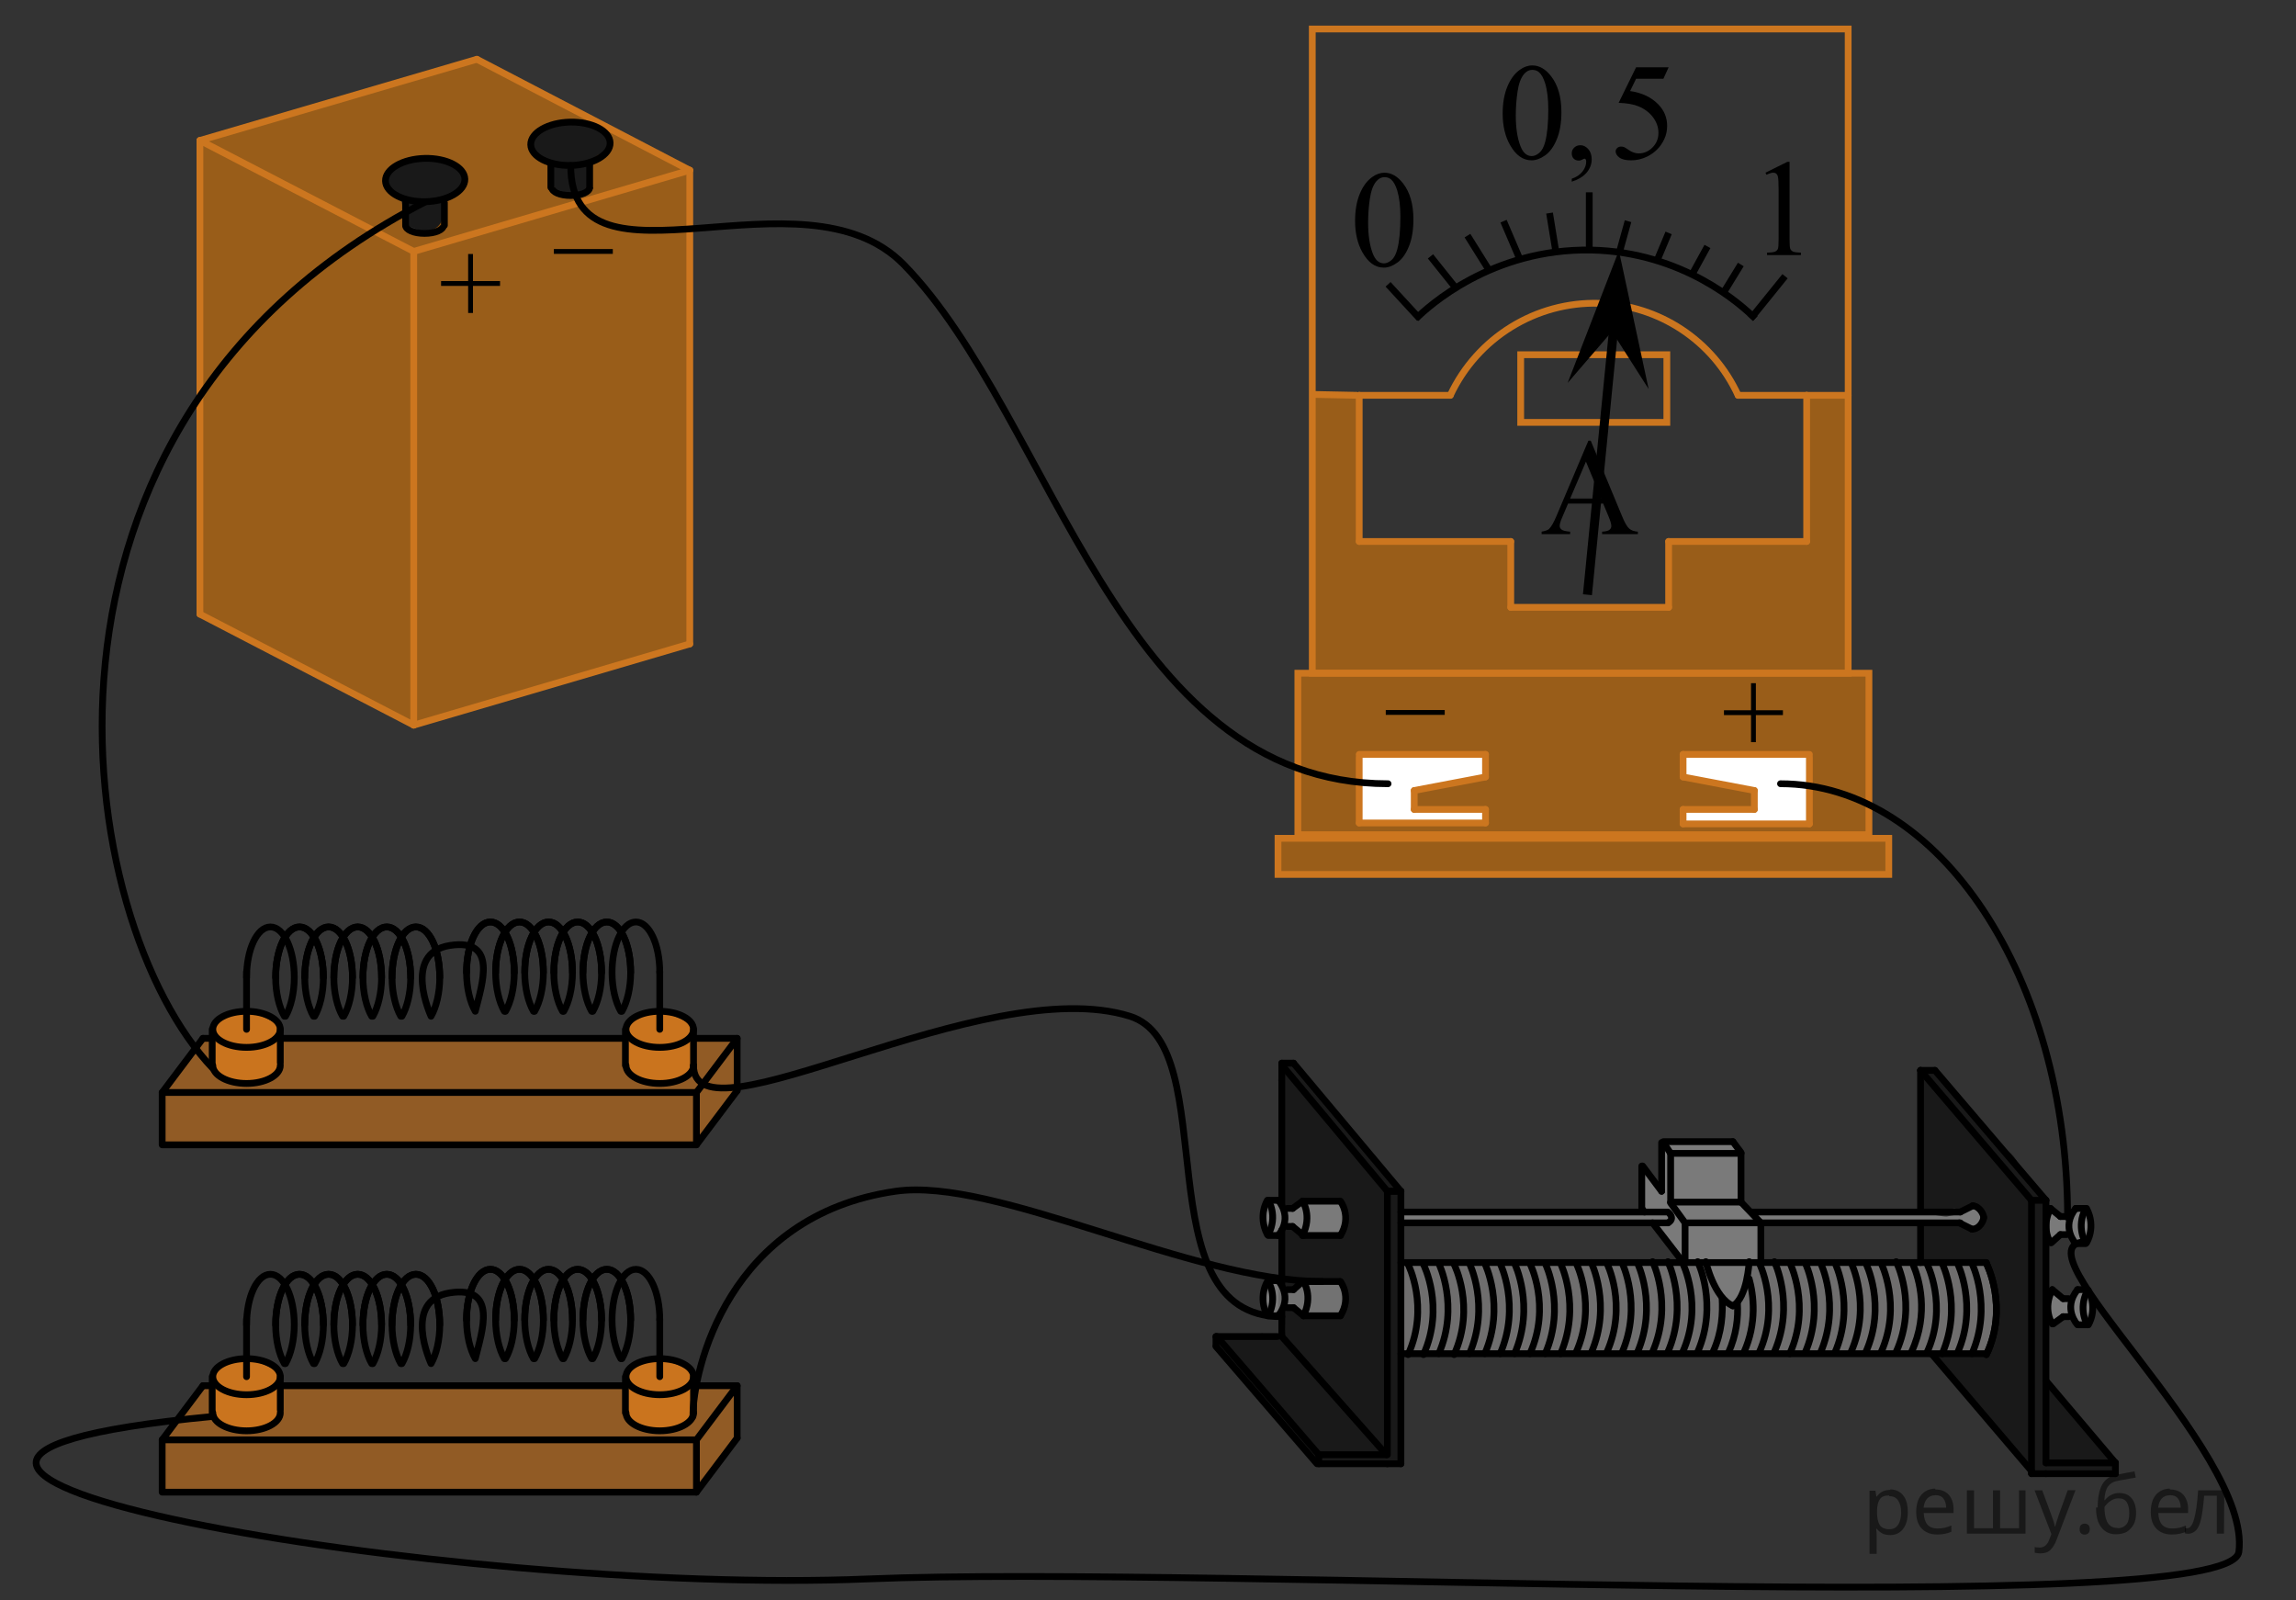 <?xml version="1.0" encoding="utf-8"?>
<!-- Generator: Adobe Illustrator 16.0.0, SVG Export Plug-In . SVG Version: 6.00 Build 0)  -->
<!DOCTYPE svg PUBLIC "-//W3C//DTD SVG 1.1//EN" "http://www.w3.org/Graphics/SVG/1.1/DTD/svg11.dtd">
<svg version="1.1" id="Слой_1" xmlns="http://www.w3.org/2000/svg" xmlns:xlink="http://www.w3.org/1999/xlink" x="0px" y="0px"
	 width="254.5px" height="177.334px" viewBox="18.18 0.72 254.5 177.334" enable-background="new 18.18 0.72 254.5 177.334"
	 xml:space="preserve">
<rect x="18.18" y="0.72" width="254.5" height="177.334" fill="#333333" stroke="none"/>
<g>
	<path opacity="0.7" fill="#999999" enable-background="new    " d="M249.663,137.655v-2.9h-1.5c0,0,0,0.101-0.1,0.2
		c-0.101,0.3-0.4,0.6-0.7,0.7c-0.601,0.2-1.2-0.2-1.601-0.601l-0.1-0.1c0-0.1-0.101-0.1-0.101-0.2c-0.199,0.2-0.5,0.9-0.5,1.7
		c0,1,0.4,1.7,0.601,1.9c0.7-0.601,1.6-1,2.399-0.301c0.101,0.101,0.2,0.2,0.2,0.301h1.2
		C249.363,138.054,249.464,137.855,249.663,137.655z"/>
	<path opacity="0.7" fill="#999999" enable-background="new    " d="M158.363,134.554v2.9h1.5c0,0,0-0.1,0.101-0.2
		c0.1-0.3,0.399-0.6,0.699-0.7c0.601-0.199,1.2,0.2,1.601,0.601c0.1,0.1,0.1,0.2,0.2,0.3h4.1c0-0.1,0.101-0.2,0.2-0.3
		c0.2-0.101,0.3-0.2,0.399-0.4v-2.5c-0.199-0.1-0.3-0.2-0.3-0.399v-0.101h-4.399c-0.7,0.601-1.601,1-2.4,0.3
		c-0.1-0.1-0.1-0.199-0.2-0.3h-1.199C158.663,134.155,158.563,134.455,158.363,134.554z"/>
	<rect x="173.464" y="135.054" opacity="0.7" fill="#999999" enable-background="new    " width="29.699" height="1.2"/>
	<path opacity="0.7" fill="#999999" enable-background="new    " d="M212.464,135.155v0.2c0.1,0,0.199,0.1,0.3,0.199
		c0.2,0.301,0.3,0.601,0.399,0.9c0.8,0,1.8-0.2,2.5-0.2c1,0,2.101,0,3.101,0c0.1,0,0.2,0,0.3,0.101c0.1-0.101,0.3-0.101,0.399-0.101
		c2.2,0,4.601-0.3,6.801,0.101c0.1,0,0.199,0,0.199,0.1c0.101,0,0.101,0,0.2,0c1.601,0.1,3.2-0.1,4.8-0.1c1.4,0,2.801-0.2,4.2,0.1
		c0.3,0.1,0.5,0.3,0.5,0.5h1.4c0.1-0.1,0.2-0.3,0.3-0.3v-1.8c-0.101,0-0.2-0.101-0.2-0.2h-1.5c-0.1,0.2-0.3,0.399-0.5,0.5
		c-0.5,0.2-1.1,0.3-1.7,0.399c-0.6,0-1.199-0.199-1.8-0.199c-0.2,0-0.3-0.101-0.399-0.2c-0.101,0.1-0.301,0.2-0.5,0.2
		c-1.601,0-3.301,0.1-4.9-0.101c-0.1,0-0.2-0.1-0.3-0.1C221.563,135.455,217.063,134.655,212.464,135.155z"/>
	<path opacity="0.7" fill="#999999" enable-background="new    " d="M209.464,145.255h1.3c0-0.2,0.1-0.399,0.2-0.6
		c0.1-0.101,0.199-0.4,0.199-0.5c0.101-0.3,0.2-0.5,0.4-0.8c0.1-0.2,0.2-0.301,0.399-0.301v-2.399h-4.6v0.2
		c0.1,0.1,0.1,0.199,0.2,0.3c0.199,0.899,0.5,1.5,0.899,2.3C208.663,144.155,209.163,144.554,209.464,145.255L209.464,145.255z"/>
	<path opacity="0.7" fill="#999999" enable-background="new    " d="M201.163,136.455c0.4,0.2,0.7,0.6,1,1.1
		c0.2,0.4,0.7,0.601,1,0.9s0.601,0.6,1,0.9c0.4,0.399,0.2,0.899-0.1,1.199h9.5v-4.199c-0.2,0-0.5-0.2-0.601-0.5
		c-0.2-0.5-0.899-0.801-1.2-1.2c-0.3-0.3-0.5-0.9-0.5-1.4c-0.199-1.899,0.7-4.6-0.8-6.1c-0.1-0.101-0.1-0.101-0.1-0.2h-7.9
		c0,0.1,0,0.2,0,0.3c-0.1,0.8-0.1,1.5,0,2.3c0,0.2,0,0.4-0.1,0.601c0,0,0,0,0,0.1c0.1,0.101,0.1,0.3,0.1,0.4
		c0.4,0.399,0.2,1.3-0.5,1.3c-0.5,0-0.7-0.4-0.7-0.8c-0.1-0.101-0.1-0.101-0.1-0.2c-0.3-0.4-0.5-0.8-0.9-1.1v5.1h0.101
		c0.899,0,1.8-0.1,2.6,0c0.4,0.1,0.601,0.6,0.5,0.9c-0.1,0.399-0.5,0.6-0.899,0.5c-0.3,0-0.7,0-1,0.1
		C201.363,136.455,201.263,136.455,201.163,136.455z"/>
	<path opacity="0.5" fill="#ADAAAA" enable-background="new    " d="M173.464,140.255v10.4h64.8c0.1-0.2,0.3-0.5,0.399-0.7
		c0.101-0.4,0.3-0.7,0.4-1.1c0-0.2,0.2-0.301,0.3-0.4v-5.3c-0.2-0.101-0.3-0.2-0.4-0.5c-0.1-0.3-0.199-0.7-0.199-1.101
		c-0.101-0.399-0.2-0.699-0.2-1c-1.601-0.3-3.601,0-5.3,0c-2.301,0-4.601,0.101-6.9,0c-0.1,0.101-0.3,0.101-0.399,0.101
		c-3.9-0.101-7.9,0.2-11.7-0.101c-0.4,0-0.7-0.3-0.7-0.6c-0.1,0.3-0.3,0.6-0.5,0.7c-0.2,0.2-0.6,0.2-0.8,0.1c0,0.7-0.2,1.2-0.5,1.9
		s-0.3,1.5-0.8,2.2c-0.2,0.399-0.7,0.5-1.101,0.3c-0.6-0.3-0.899-1-1.2-1.601c-0.399-0.899-1-1.699-1.399-2.6l0,0
		c-0.5,0-1.101,0-1.5-0.2c-0.2,0-0.4,0-0.5,0c-0.101,0-0.3,0.101-0.4,0c-0.1,0-0.3,0-0.399,0c-0.101,0-0.2,0-0.3-0.1
		c-0.2,0.2-0.5,0.3-0.9,0.1l0,0c-0.2-0.1-0.3-0.2-0.399-0.3l0,0h-0.101c-2.899-0.1-5.899-0.1-8.8,0c-0.101,0-0.101,0-0.101,0
		c-0.1,0.1-0.199,0.1-0.399,0.1c-2.101,0-4.101,0.2-6.101-0.1c-0.1,0.1-0.3,0.3-0.6,0.3c-0.2,0-0.4-0.1-0.5-0.2h-0.101
		c-2.1,0-4.3,0-6.399,0c-1.8,0-3.7,0.2-5.5,0.101C173.863,140.655,173.563,140.554,173.464,140.255z"/>
	<path opacity="0.5" enable-background="new    " d="M152.964,148.955v1.2c0.1,0.1,0.3,0.1,0.3,0.3c0.2,0.4,0.399,0.8,0.7,1.2
		c0.199,0,0.5,0.1,0.6,0.3c0.601,0.9,1.3,1.5,2,2.3c0.4,0.4,0.8,0.9,1,1.4c0.101,0,0.101,0.1,0.2,0.1c1.1,0.8,2,1.9,2.7,3
		c0.5,0.7,1,1.5,1.6,2.101c0.5,0.399,1,0.899,1.4,1.399c0.1,0.2,0.199,0.3,0.199,0.5h9.801v-30.3c-0.9-0.8-1.9-1.9-2.5-2.9
		c-0.801-1.199-2.2-1.899-2.7-3.3l0,0c-0.101,0-0.101-0.1-0.2-0.1c-1.6-1.8-3.1-3.7-4.6-5.601c-0.101-0.1-0.2-0.1-0.2-0.199
		c-0.101-0.2-0.3-0.4-0.4-0.601c-0.2-0.2-0.5-0.3-0.8-0.399c-0.5-0.101-0.6-0.601-0.5-0.9h-1.399c0,0.1,0,0.1,0,0.2
		c0,0.399-0.101,0.7-0.101,1.1c0,0.101,0,0.101-0.1,0.101c0,0.199-0.101,0.5-0.101,0.699c0.2,0.101,0.3,0.301,0.3,0.601
		c0,0.5-0.1,1-0.2,1.5l0,0c0.101,0.2,0.2,0.399,0.2,0.7v0.1c0,0.1,0.101,0.2,0.101,0.3c0,0.7,0,1.5-0.101,2.2
		c0.101,0.1,0.2,0.3,0.2,0.5c0,1.2,0,2.4,0,3.5c0,0.9-0.1,1.8-0.1,2.6c0.199,0.4,0.1,1-0.4,1.101c0,0,0,0-0.1,0c-0.2,0-0.4,0-0.5,0
		h-0.101c-0.2,0-0.399,0.1-0.6,0.1c-0.101,0-0.2,0-0.2,0c-0.2,0.601-0.3,1.2-0.3,1.9c0,0.2,0,0.3,0,0.5c0.1,0.399,0.3,0.8,0.399,1.3
		c0.101,0.1,0.2,0.1,0.4,0.1c-0.2-0.1-0.4-0.399-0.4-0.6c0-0.1,0-0.2,0-0.2c-0.3-0.3-0.3-0.8,0-1.1c0-0.3,0.101-0.601,0.2-0.9
		c0-0.2,0.1-0.399,0.3-0.6c0.3-0.5,1.2-0.5,1.4,0.2c0,0.199,0.1,0.3,0.1,0.5c0.101,0,0.101-0.101,0.2-0.101s0.1,0,0.2,0
		c0.199-0.1,0.3,0,0.5,0c0.1-0.1,0.1-0.1,0.199-0.2c0.9-0.899,2.601-0.699,3.801-0.8c0.199,0,0.399,0.101,0.5,0.2
		c1-0.2,1.3,1,1.3,1.9c0,0.6,0.1,1.399-0.5,1.699c-0.7,0.4-1.9,0.101-2.7,0.101c-0.899,0-2.2-0.2-2.2-1.2c-0.1,0.1-0.2,0.1-0.3,0.1
		c-0.5,0.101-0.899,0.101-1.3,0c0,0,0,0,0,0.101c0,0.399-0.2,0.7-0.5,0.8c0.399,0,0.8,0.4,0.7,0.9c-0.301,0.8-0.101,2-0.101,2.8
		c0,1-0.2,2.1-0.2,3.1l0,0c0.101,0.2,0.2,0.4,0.101,0.601c0,0.1-0.101,0.199-0.101,0.3c0.101,0.3,0.101,0.7-0.1,0.899l-0.101,0.101
		c0.2,0.1,0.301,0.3,0.4,0.5s0.1,0.5,0.2,0.7l0.1,0.1c0.101-0.2,0.101,1.5-0.1,1.3c-0.101,0.4-2.2,0-2.301-0.2
		c0-0.3-0.8,0.5-1.3,0.301c-0.6-0.2-1.6,0-2.2-0.101C154.163,148.755,153.563,148.855,152.964,148.955z"/>
	<path opacity="0.5" enable-background="new    " d="M239.263,144.855c0.3,1.3,0.1,2.8-0.3,4c-0.2,0.399-0.301,0.8-0.4,1.1
		c0.101,0.4-0.1,1-0.7,1c-0.2,0-0.3-0.1-0.399-0.1c-0.101,0-0.3,0.1-0.5,0.1c-1.601,0.2-3.3,0.1-5,0.1c0.6,0.2,1.1,0.5,1.399,1.101
		c0.3,0.5,0.7,1.1,1.101,1.6c0.3,0,0.5,0.2,0.6,0.5l0,0c0.101,0,0.2,0,0.3,0.101c0.4,0.3,0.601,0.5,0.801,1c0,0.1,0,0.199,0,0.199
		c0.199,0.2,0.399,0.4,0.5,0.601c0.1,0.1,0.199,0.3,0.399,0.399c0.2,0.101,0.3,0.301,0.4,0.5c0.3,0.301,0.6,0.5,0.899,0.801
		c0.2,0,0.4,0.1,0.5,0.199c0.9,0.9,1.7,2,2.4,3.101c0.699,1,1.699,1.8,2.1,3c0,0.1,0,0.1,0,0.2h9.3v-1.5
		c-0.1-0.101-0.199-0.101-0.3-0.2c-0.399-0.5-0.6-1.101-1-1.601c-0.399-0.6-1-0.899-1.6-1.399c-0.801-0.601-1.301-1.4-1.9-2.2
		c0,0-0.1,0-0.1-0.1c-0.4-0.301-0.801-0.7-1-1.2c-0.2-0.4-0.4-0.8-0.801-1.101c-0.199-0.1-0.199-0.399-0.199-0.6
		c-0.101,0-0.101-0.1-0.101-0.1c-0.2-0.101-0.3-0.2-0.399-0.301c-0.101-0.3-0.2-0.6-0.2-0.899c0-0.101,0-0.2,0.1-0.3
		c-0.1-0.601-0.1-1.301-0.1-2c0-1.801,0-3.5,0-5.301c0,0,0,0,0-0.1c-0.2-0.8-0.101-1.8-0.101-2.5c0-0.8-0.1-1.8,0.2-2.7
		c-0.1-0.1-0.1-0.3-0.1-0.399c0-2.101,0-4.101-0.101-6.2c0-0.101,0-0.2,0-0.3c-0.2-0.5-0.7-0.7-1.1-1.101c-0.5-0.5-1-1.2-1.4-1.8
		c-0.399-0.5-0.7-1.1-1.1-1.6c-0.4-0.5-1.101-0.9-1.5-1.301c-0.2-0.199-0.301-0.3-0.2-0.5c-0.101,0-0.101-0.1-0.2-0.1
		c-0.399-0.5-0.8-0.9-1.399-1.3c-0.7-0.4-1-1.3-1.5-1.9c-1.2-1.399-2.101-3-3.5-4.2c-0.101-0.1-0.2-0.199-0.2-0.3h-1.601v15.601
		c0.101,0,0.101,0,0.2,0c0.101,0,0.101,0,0.101,0c0.1,0,0.1,0,0.1,0c0.101,0,0.101,0,0.101,0h0.1h0.101h0.1c0,0,0,0,0.101,0
		c0.1,0,0.3,0,0.399-0.101l0,0l0,0h0.3c0.101,0,0.101,0,0.101,0c0.1,0,0.1,0,0.1,0h0.101c0.1,0,0.2,0,0.3,0.101
		c0.1,0,0.2-0.101,0.3-0.101h0.101c0.1,0,0.1,0,0.199,0c0.101,0,0.101,0,0.2,0l0,0c0.101,0,0.101,0,0.2,0c0.101,0,0.2-0.1,0.3-0.1
		c0.3,0,0.5,0.2,0.601,0.399c0.1-0.199,0.399-0.3,0.6-0.3c-0.2,0,0.3-0.2,0.3-0.2c0.2-0.1,0.4-0.1,0.601-0.1
		c0.399-0.1,0.8,0.1,0.899,0.5c0,0.1,0,0.2,0,0.3c0.101,0.101,0.101,0.2,0.101,0.4c0,0.6-0.5,0.899-1.101,1
		c-0.5,0.1-1-0.3-1.399-0.601c-0.101,0-0.101-0.1-0.101-0.1c-0.1,0.2-0.3,0.3-0.6,0.3c-0.101,0-0.101,0-0.2,0s-0.2,0.101-0.3,0.101
		l0,0c-0.101,0-0.101,0-0.2,0s-0.1,0-0.2,0h-0.1c-0.101,0-0.2,0-0.3-0.101c-0.101,0-0.2,0.101-0.301,0.101h-0.1
		c-0.101,0-0.101,0-0.101,0c-0.1,0-0.1,0-0.1,0h-0.3l0,0l0,0l0,0c-0.101,0-0.2,0-0.3,0c-0.101,0-0.2,0.1-0.301,0.1h-0.1
		c-0.101,0-0.101,0-0.2,0h-0.1c-0.101,0-0.101,0-0.101,0h-0.1c-0.101,0-0.101,0-0.2,0v4.2c1.1,0,2.2,0.1,3.3,0
		c0.899-0.101,2.1-0.4,3-0.101c0,0,0,0,0.1,0c0.301-0.199,0.801-0.199,1,0.2C239.063,142.155,238.964,143.455,239.263,144.855z"/>
	
		<line fill="none" stroke="#000000" stroke-width="0.75" stroke-linecap="round" stroke-linejoin="round" stroke-miterlimit="10" x1="243.363" y1="133.755" x2="243.363" y2="164.054"/>
	
		<line fill="none" stroke="#000000" stroke-width="0.75" stroke-linecap="round" stroke-linejoin="round" stroke-miterlimit="10" x1="244.964" y1="162.855" x2="244.964" y2="133.755"/>
	
		<line fill="none" stroke="#000000" stroke-width="0.75" stroke-linecap="round" stroke-linejoin="round" stroke-miterlimit="10" x1="243.363" y1="164.054" x2="244.964" y2="164.054"/>
	
		<line fill="none" stroke="#000000" stroke-width="0.75" stroke-linecap="round" stroke-linejoin="round" stroke-miterlimit="10" x1="231.063" y1="134.655" x2="231.063" y2="119.355"/>
	
		<line fill="none" stroke="#000000" stroke-width="0.75" stroke-linecap="round" stroke-linejoin="round" stroke-miterlimit="10" x1="231.063" y1="119.355" x2="232.663" y2="119.355"/>
	
		<line fill="none" stroke="#000000" stroke-width="0.75" stroke-linecap="round" stroke-linejoin="round" stroke-miterlimit="10" x1="231.063" y1="119.355" x2="243.363" y2="133.755"/>
	
		<line fill="none" stroke="#000000" stroke-width="0.75" stroke-linecap="round" stroke-linejoin="round" stroke-miterlimit="10" x1="243.363" y1="133.755" x2="244.964" y2="133.755"/>
	
		<line fill="none" stroke="#000000" stroke-width="0.75" stroke-linecap="round" stroke-linejoin="round" stroke-miterlimit="10" x1="244.964" y1="133.755" x2="232.663" y2="119.355"/>
	
		<path fill="none" stroke="#000000" stroke-width="0.75" stroke-linecap="round" stroke-linejoin="round" stroke-miterlimit="10" d="
		M243.363,164.054"/>
	
		<path fill="none" stroke="#000000" stroke-width="0.75" stroke-linecap="round" stroke-linejoin="round" stroke-miterlimit="10" d="
		M232.663,152.054"/>
	
		<line fill="none" stroke="#000000" stroke-width="0.75" stroke-linecap="round" stroke-linejoin="round" stroke-miterlimit="10" x1="243.363" y1="163.755" x2="232.363" y2="150.855"/>
	
		<line fill="none" stroke="#000000" stroke-width="0.75" stroke-linecap="round" stroke-linejoin="round" stroke-miterlimit="10" x1="252.663" y1="162.855" x2="244.964" y2="162.855"/>
	
		<line fill="none" stroke="#000000" stroke-width="0.75" stroke-linecap="round" stroke-linejoin="round" stroke-miterlimit="10" x1="252.663" y1="164.054" x2="244.964" y2="164.054"/>
	
		<line fill="none" stroke="#000000" stroke-width="0.75" stroke-linecap="round" stroke-linejoin="round" stroke-miterlimit="10" x1="252.663" y1="162.855" x2="252.663" y2="164.054"/>
	
		<line fill="none" stroke="#000000" stroke-width="0.75" stroke-linecap="round" stroke-linejoin="round" stroke-miterlimit="10" x1="252.663" y1="162.855" x2="244.964" y2="153.755"/>
	
		<line fill="none" stroke="#000000" stroke-width="0.75" stroke-linecap="round" stroke-linejoin="round" stroke-miterlimit="10" x1="171.964" y1="132.755" x2="171.964" y2="161.955"/>
	
		<line fill="none" stroke="#000000" stroke-width="0.75" stroke-linecap="round" stroke-linejoin="round" stroke-miterlimit="10" x1="173.464" y1="162.955" x2="173.464" y2="132.755"/>
	
		<line fill="none" stroke="#000000" stroke-width="0.75" stroke-linecap="round" stroke-linejoin="round" stroke-miterlimit="10" x1="171.964" y1="162.955" x2="173.464" y2="162.955"/>
	
		<line fill="none" stroke="#000000" stroke-width="0.75" stroke-linecap="round" stroke-linejoin="round" stroke-miterlimit="10" x1="171.964" y1="132.755" x2="173.464" y2="132.755"/>
	
		<line fill="none" stroke="#000000" stroke-width="0.75" stroke-linecap="round" stroke-linejoin="round" stroke-miterlimit="10" x1="171.863" y1="161.955" x2="160.263" y2="148.855"/>
	
		<line fill="none" stroke="#000000" stroke-width="0.75" stroke-linecap="round" stroke-linejoin="round" stroke-miterlimit="10" x1="164.363" y1="161.955" x2="153.063" y2="148.855"/>
	
		<line fill="none" stroke="#000000" stroke-width="0.75" stroke-linecap="round" stroke-linejoin="round" stroke-miterlimit="10" x1="171.763" y1="161.955" x2="164.363" y2="161.955"/>
	
		<line fill="none" stroke="#000000" stroke-width="0.75" stroke-linecap="round" stroke-linejoin="round" stroke-miterlimit="10" x1="171.964" y1="162.955" x2="164.363" y2="162.955"/>
	
		<line fill="none" stroke="#000000" stroke-width="0.75" stroke-linecap="round" stroke-linejoin="round" stroke-miterlimit="10" x1="164.363" y1="162.955" x2="164.363" y2="161.955"/>
	
		<line fill="none" stroke="#000000" stroke-width="0.75" stroke-linecap="round" stroke-linejoin="round" stroke-miterlimit="10" x1="159.763" y1="148.855" x2="152.964" y2="148.855"/>
	
		<line fill="none" stroke="#000000" stroke-width="0.75" stroke-linecap="round" stroke-linejoin="round" stroke-miterlimit="10" x1="160.263" y1="118.554" x2="160.263" y2="134.255"/>
	
		<line fill="none" stroke="#000000" stroke-width="0.75" stroke-linecap="round" stroke-linejoin="round" stroke-miterlimit="10" x1="160.263" y1="137.054" x2="160.263" y2="148.855"/>
	
		<line fill="none" stroke="#000000" stroke-width="0.75" stroke-linecap="round" stroke-linejoin="round" stroke-miterlimit="10" x1="160.263" y1="118.554" x2="161.563" y2="118.554"/>
	
		<line fill="none" stroke="#000000" stroke-width="0.75" stroke-linecap="round" stroke-linejoin="round" stroke-miterlimit="10" x1="160.263" y1="118.755" x2="171.964" y2="132.755"/>
	
		<line fill="none" stroke="#000000" stroke-width="0.75" stroke-linecap="round" stroke-linejoin="round" stroke-miterlimit="10" x1="171.964" y1="132.755" x2="173.464" y2="132.755"/>
	
		<line fill="none" stroke="#000000" stroke-width="0.75" stroke-linecap="round" stroke-linejoin="round" stroke-miterlimit="10" x1="173.464" y1="132.755" x2="161.563" y2="118.554"/>
	
		<path fill="none" stroke="#000000" stroke-width="0.75" stroke-linecap="round" stroke-linejoin="round" stroke-miterlimit="10" d="
		M228.363,150.554c2.4-5.3,0-10,0-10"/>
	
		<path fill="none" stroke="#000000" stroke-width="0.75" stroke-linecap="round" stroke-linejoin="round" stroke-miterlimit="10" d="
		M238.363,150.855c2.5-5.301,0-10.101,0-10.101"/>
	
		<line fill="none" stroke="#000000" stroke-width="0.75" stroke-linecap="round" stroke-linejoin="round" stroke-miterlimit="10" x1="173.464" y1="140.655" x2="230.563" y2="140.655"/>
	
		<line fill="none" stroke="#000000" stroke-width="0.75" stroke-linecap="round" stroke-linejoin="round" stroke-miterlimit="10" x1="230.363" y1="140.655" x2="238.363" y2="140.655"/>
	
		<path fill="none" stroke="#000000" stroke-width="0.75" stroke-linecap="round" stroke-linejoin="round" stroke-miterlimit="10" d="
		M238.363,140.755c0,0,2.5,4.8,0,10.101"/>
	
		<path fill="none" stroke="#000000" stroke-width="0.75" stroke-linecap="round" stroke-linejoin="round" stroke-miterlimit="10" d="
		M236.763,150.755c2.3-5.3,0-10,0-10"/>
	
		<path fill="none" stroke="#000000" stroke-width="0.75" stroke-linecap="round" stroke-linejoin="round" stroke-miterlimit="10" d="
		M235.163,150.655c2.3-5.2,0-9.9,0-9.9"/>
	
		<path fill="none" stroke="#000000" stroke-width="0.75" stroke-linecap="round" stroke-linejoin="round" stroke-miterlimit="10" d="
		M233.464,150.755c2.3-5.3,0-10,0-10"/>
	
		<path fill="none" stroke="#000000" stroke-width="0.75" stroke-linecap="round" stroke-linejoin="round" stroke-miterlimit="10" d="
		M231.763,150.655c2.399-5.2,0-9.9,0-9.9"/>
	
		<path fill="none" stroke="#000000" stroke-width="0.75" stroke-linecap="round" stroke-linejoin="round" stroke-miterlimit="10" d="
		M230.063,150.554c2-4.3,0.8-8.199,0.2-9.6"/>
	
		<path fill="none" stroke="#000000" stroke-width="0.75" stroke-linecap="round" stroke-linejoin="round" stroke-miterlimit="10" d="
		M226.663,150.655c2.4-5.3,0-10,0-10"/>
	
		<path fill="none" stroke="#000000" stroke-width="0.75" stroke-linecap="round" stroke-linejoin="round" stroke-miterlimit="10" d="
		M224.964,150.655c2.399-5.3,0-10,0-10"/>
	
		<path fill="none" stroke="#000000" stroke-width="0.75" stroke-linecap="round" stroke-linejoin="round" stroke-miterlimit="10" d="
		M223.363,150.554c2.3-5.199,0-9.899,0-9.899"/>
	
		<path fill="none" stroke="#000000" stroke-width="0.75" stroke-linecap="round" stroke-linejoin="round" stroke-miterlimit="10" d="
		M221.563,150.655c2.3-5.3,0-10,0-10"/>
	
		<path fill="none" stroke="#000000" stroke-width="0.75" stroke-linecap="round" stroke-linejoin="round" stroke-miterlimit="10" d="
		M219.964,150.655c2.3-5.3,0-10,0-10"/>
	
		<path fill="none" stroke="#000000" stroke-width="0.75" stroke-linecap="round" stroke-linejoin="round" stroke-miterlimit="10" d="
		M218.263,150.655c2.3-5.3,0-10,0-10"/>
	
		<path fill="none" stroke="#000000" stroke-width="0.75" stroke-linecap="round" stroke-linejoin="round" stroke-miterlimit="10" d="
		M216.563,150.755c2.4-5.3,0-10.1,0-10.1"/>
	
		<path fill="none" stroke="#000000" stroke-width="0.75" stroke-linecap="round" stroke-linejoin="round" stroke-miterlimit="10" d="
		M214.863,150.554c2.3-5.3,0-10,0-10"/>
	
		<path fill="none" stroke="#000000" stroke-width="0.75" stroke-linecap="round" stroke-linejoin="round" stroke-miterlimit="10" d="
		M213.163,150.655c2.4-5.3,0-10,0-10"/>
	
		<path fill="none" stroke="#000000" stroke-width="0.75" stroke-linecap="round" stroke-linejoin="round" stroke-miterlimit="10" d="
		M211.464,150.655c1.5-3.3,1.1-6.4,0.6-8.2"/>
	
		<path fill="none" stroke="#000000" stroke-width="0.75" stroke-linecap="round" stroke-linejoin="round" stroke-miterlimit="10" d="
		M209.763,150.655c0.899-2,1.1-3.9,1-5.5"/>
	
		<path fill="none" stroke="#000000" stroke-width="0.75" stroke-linecap="round" stroke-linejoin="round" stroke-miterlimit="10" d="
		M208.063,150.554c1-2.199,1.101-4.3,1-6"/>
	
		<path fill="none" stroke="#000000" stroke-width="0.75" stroke-linecap="round" stroke-linejoin="round" stroke-miterlimit="10" d="
		M206.363,150.554c2.3-5.3,0-10,0-10"/>
	
		<path fill="none" stroke="#000000" stroke-width="0.75" stroke-linecap="round" stroke-linejoin="round" stroke-miterlimit="10" d="
		M204.663,150.655c2.4-5.3,0-10,0-10"/>
	
		<path fill="none" stroke="#000000" stroke-width="0.75" stroke-linecap="round" stroke-linejoin="round" stroke-miterlimit="10" d="
		M203.063,150.554c2.3-5.3,0-10,0-10"/>
	
		<path fill="none" stroke="#000000" stroke-width="0.75" stroke-linecap="round" stroke-linejoin="round" stroke-miterlimit="10" d="
		M201.363,150.554c2.3-5.3,0-10,0-10"/>
	
		<path fill="none" stroke="#000000" stroke-width="0.75" stroke-linecap="round" stroke-linejoin="round" stroke-miterlimit="10" d="
		M199.663,150.655c2.3-5.3,0-10,0-10"/>
	
		<path fill="none" stroke="#000000" stroke-width="0.75" stroke-linecap="round" stroke-linejoin="round" stroke-miterlimit="10" d="
		M197.964,150.655c2.3-5.3,0-10,0-10"/>
	
		<path fill="none" stroke="#000000" stroke-width="0.75" stroke-linecap="round" stroke-linejoin="round" stroke-miterlimit="10" d="
		M196.263,150.655c2.399-5.3,0-10,0-10"/>
	
		<path fill="none" stroke="#000000" stroke-width="0.75" stroke-linecap="round" stroke-linejoin="round" stroke-miterlimit="10" d="
		M194.563,150.655c2.3-5.3,0-10,0-10"/>
	
		<path fill="none" stroke="#000000" stroke-width="0.75" stroke-linecap="round" stroke-linejoin="round" stroke-miterlimit="10" d="
		M192.863,150.655c2.4-5.3,0-10,0-10"/>
	
		<line fill="none" stroke="#000000" stroke-width="0.75" stroke-linecap="round" stroke-linejoin="round" stroke-miterlimit="10" x1="173.464" y1="150.755" x2="238.263" y2="150.755"/>
	
		<path fill="none" stroke="#000000" stroke-width="0.75" stroke-linecap="round" stroke-linejoin="round" stroke-miterlimit="10" d="
		M191.163,150.755c2.3-5.3,0-10,0-10"/>
	
		<path fill="none" stroke="#000000" stroke-width="0.75" stroke-linecap="round" stroke-linejoin="round" stroke-miterlimit="10" d="
		M189.464,150.755c2.3-5.3,0-10,0-10"/>
	
		<path fill="none" stroke="#000000" stroke-width="0.75" stroke-linecap="round" stroke-linejoin="round" stroke-miterlimit="10" d="
		M187.763,150.755c2.399-5.3,0-10,0-10"/>
	
		<path fill="none" stroke="#000000" stroke-width="0.75" stroke-linecap="round" stroke-linejoin="round" stroke-miterlimit="10" d="
		M186.063,150.755c2.3-5.3,0-10,0-10"/>
	
		<path fill="none" stroke="#000000" stroke-width="0.75" stroke-linecap="round" stroke-linejoin="round" stroke-miterlimit="10" d="
		M184.464,150.755c2.3-5.3,0-10,0-10"/>
	
		<path fill="none" stroke="#000000" stroke-width="0.75" stroke-linecap="round" stroke-linejoin="round" stroke-miterlimit="10" d="
		M182.763,150.755c2.3-5.3,0-10,0-10"/>
	
		<path fill="none" stroke="#000000" stroke-width="0.75" stroke-linecap="round" stroke-linejoin="round" stroke-miterlimit="10" d="
		M181.063,150.755c2.3-5.3,0-10,0-10"/>
	
		<path fill="none" stroke="#000000" stroke-width="0.75" stroke-linecap="round" stroke-linejoin="round" stroke-miterlimit="10" d="
		M179.363,150.855c2.4-5.301,0-10,0-10"/>
	
		<path fill="none" stroke="#000000" stroke-width="0.75" stroke-linecap="round" stroke-linejoin="round" stroke-miterlimit="10" d="
		M177.663,150.755c2.3-5.3,0-10,0-10"/>
	
		<path fill="none" stroke="#000000" stroke-width="0.75" stroke-linecap="round" stroke-linejoin="round" stroke-miterlimit="10" d="
		M175.964,150.855c2.399-5.301,0-10,0-10"/>
	
		<path fill="none" stroke="#000000" stroke-width="0.75" stroke-linecap="round" stroke-linejoin="round" stroke-miterlimit="10" d="
		M174.263,150.855c2.399-5.301,0-10,0-10"/>
	
		<path fill="none" stroke="#000000" stroke-width="0.75" stroke-linecap="round" stroke-linejoin="round" stroke-miterlimit="10" d="
		M203.063,136.255c0.9-0.5,0-1.2,0-1.2h-29.6"/>
	
		<line fill="none" stroke="#000000" stroke-width="0.75" stroke-linecap="round" stroke-linejoin="round" stroke-miterlimit="10" x1="212.363" y1="135.054" x2="235.464" y2="135.054"/>
	
		<path fill="none" stroke="#000000" stroke-width="0.75" stroke-linecap="round" stroke-linejoin="round" stroke-miterlimit="10" d="
		M235.464,135.054l1.399-0.699"/>
	
		<path fill="none" stroke="#000000" stroke-width="0.75" stroke-linecap="round" stroke-linejoin="round" stroke-miterlimit="10" d="
		M236.863,134.355c0.8,0.1,1.2,1,1.2,1.3"/>
	
		<path fill="none" stroke="#000000" stroke-width="0.75" stroke-linecap="round" stroke-linejoin="round" stroke-miterlimit="10" d="
		M235.663,136.554"/>
	
		<path fill="none" stroke="#000000" stroke-width="0.75" stroke-linecap="round" stroke-linejoin="round" stroke-miterlimit="10" d="
		M236.763,136.955c0.899,0,1.3-1,1.3-1.3"/>
	
		<path fill="none" stroke="#000000" stroke-width="0.75" stroke-linecap="round" stroke-linejoin="round" stroke-miterlimit="10" d="
		M235.363,136.255l1.4,0.7"/>
	
		<line fill="none" stroke="#000000" stroke-width="0.75" stroke-linecap="round" stroke-linejoin="round" stroke-miterlimit="10" x1="173.464" y1="136.255" x2="203.063" y2="136.255"/>
	
		<line fill="none" stroke="#000000" stroke-width="0.75" stroke-linecap="round" stroke-linejoin="round" stroke-miterlimit="10" x1="213.363" y1="136.255" x2="235.464" y2="136.255"/>
	
		<line fill="none" stroke="#000000" stroke-width="0.75" stroke-linecap="round" stroke-linejoin="round" stroke-miterlimit="10" x1="211.163" y1="133.955" x2="213.363" y2="136.255"/>
	
		<line fill="none" stroke="#000000" stroke-width="0.75" stroke-linecap="round" stroke-linejoin="round" stroke-miterlimit="10" x1="205.263" y1="136.255" x2="213.363" y2="136.255"/>
	
		<line fill="none" stroke="#000000" stroke-width="0.75" stroke-linecap="round" stroke-linejoin="round" stroke-miterlimit="10" x1="213.363" y1="136.255" x2="213.363" y2="140.655"/>
	
		<line fill="none" stroke="#000000" stroke-width="0.75" stroke-linecap="round" stroke-linejoin="round" stroke-miterlimit="10" x1="204.964" y1="140.455" x2="204.964" y2="136.255"/>
	
		<line fill="none" stroke="#000000" stroke-width="0.75" stroke-linecap="round" stroke-linejoin="round" stroke-miterlimit="10" x1="203.363" y1="133.955" x2="203.363" y2="128.554"/>
	
		<line fill="none" stroke="#000000" stroke-width="0.75" stroke-linecap="round" stroke-linejoin="round" stroke-miterlimit="10" x1="203.363" y1="128.554" x2="211.163" y2="128.554"/>
	
		<polyline fill="none" stroke="#000000" stroke-width="0.75" stroke-linecap="round" stroke-linejoin="round" stroke-miterlimit="10" points="
		211.163,128.554 211.163,133.955 203.363,133.955 	"/>
	
		<line fill="none" stroke="#000000" stroke-width="0.75" stroke-linecap="round" stroke-linejoin="round" stroke-miterlimit="10" x1="200.263" y1="129.955" x2="202.363" y2="132.755"/>
	
		<line fill="none" stroke="#000000" stroke-width="0.75" stroke-linecap="round" stroke-linejoin="round" stroke-miterlimit="10" x1="203.363" y1="134.054" x2="204.964" y2="136.255"/>
	
		<line fill="none" stroke="#000000" stroke-width="0.75" stroke-linecap="round" stroke-linejoin="round" stroke-miterlimit="10" x1="210.263" y1="127.255" x2="211.163" y2="128.455"/>
	
		<line fill="none" stroke="#000000" stroke-width="0.75" stroke-linecap="round" stroke-linejoin="round" stroke-miterlimit="10" x1="202.563" y1="127.355" x2="203.363" y2="128.554"/>
	
		<line fill="none" stroke="#000000" stroke-width="0.75" stroke-linecap="round" stroke-linejoin="round" stroke-miterlimit="10" x1="202.563" y1="127.255" x2="210.263" y2="127.255"/>
	
		<line fill="none" stroke="#000000" stroke-width="0.75" stroke-linecap="round" stroke-linejoin="round" stroke-miterlimit="10" x1="202.363" y1="132.755" x2="202.363" y2="127.355"/>
	
		<line fill="none" stroke="#000000" stroke-width="0.75" stroke-linecap="round" stroke-linejoin="round" stroke-miterlimit="10" x1="200.163" y1="134.655" x2="200.464" y2="135.054"/>
	
		<line fill="none" stroke="#000000" stroke-width="0.75" stroke-linecap="round" stroke-linejoin="round" stroke-miterlimit="10" x1="201.363" y1="136.255" x2="204.763" y2="140.655"/>
	
		<line fill="none" stroke="#000000" stroke-width="0.75" stroke-linecap="round" stroke-linejoin="round" stroke-miterlimit="10" x1="200.163" y1="134.655" x2="200.163" y2="129.955"/>
	
		<path fill="none" stroke="#000000" stroke-width="0.75" stroke-linecap="round" stroke-linejoin="round" stroke-miterlimit="10" d="
		M210.263,145.455c1.6-0.9,1.8-4.9,1.8-4.9"/>
	
		<path fill="none" stroke="#000000" stroke-width="0.75" stroke-linecap="round" stroke-linejoin="round" stroke-miterlimit="10" d="
		M210.263,145.455c-2.101-0.9-3-4.9-3-4.9"/>
	
		<line fill="none" stroke="#000000" stroke-width="0.75" stroke-linecap="round" stroke-linejoin="round" stroke-miterlimit="10" x1="160.863" y1="134.655" x2="161.464" y2="134.655"/>
	
		<line fill="none" stroke="#000000" stroke-width="0.75" stroke-linecap="round" stroke-linejoin="round" stroke-miterlimit="10" x1="161.464" y1="134.655" x2="162.563" y2="133.855"/>
	
		<line fill="none" stroke="#000000" stroke-width="0.75" stroke-linecap="round" stroke-linejoin="round" stroke-miterlimit="10" x1="162.563" y1="133.855" x2="166.663" y2="133.855"/>
	
		<path fill="none" stroke="#000000" stroke-width="0.75" stroke-linecap="round" stroke-linejoin="round" stroke-miterlimit="10" d="
		M166.763,133.855c0,0,1.3,1.699,0,3.8"/>
	
		<line fill="none" stroke="#000000" stroke-width="0.75" stroke-linecap="round" stroke-linejoin="round" stroke-miterlimit="10" x1="162.563" y1="137.655" x2="166.763" y2="137.655"/>
	<line fill="none" x1="162.763" y1="133.855" x2="162.763" y2="137.655"/>
	
		<path fill="none" stroke="#000000" stroke-width="0.75" stroke-linecap="round" stroke-linejoin="round" stroke-miterlimit="10" d="
		M162.563,133.855c0,0,1.101,1.6,0,3.8"/>
	
		<line fill="none" stroke="#000000" stroke-width="0.75" stroke-linecap="round" stroke-linejoin="round" stroke-miterlimit="10" x1="161.464" y1="136.655" x2="162.663" y2="137.655"/>
	
		<line fill="none" stroke="#000000" stroke-width="0.75" stroke-linecap="round" stroke-linejoin="round" stroke-miterlimit="10" x1="160.863" y1="136.655" x2="161.464" y2="136.655"/>
	
		<path fill="none" stroke="#000000" stroke-width="0.75" stroke-linecap="round" stroke-linejoin="round" stroke-miterlimit="10" d="
		M159.863,137.655c1.7-2.101,0-3.9,0-3.9"/>
	
		<line fill="none" stroke="#000000" stroke-width="0.75" stroke-linecap="round" stroke-linejoin="round" stroke-miterlimit="10" x1="158.763" y1="133.755" x2="159.763" y2="133.755"/>
	
		<line fill="none" stroke="#000000" stroke-width="0.75" stroke-linecap="round" stroke-linejoin="round" stroke-miterlimit="10" x1="158.763" y1="137.655" x2="159.863" y2="137.655"/>
	
		<path fill="none" stroke="#000000" stroke-width="0.75" stroke-linecap="round" stroke-linejoin="round" stroke-miterlimit="10" d="
		M158.763,137.554c1.1-2.1,0-3.8,0-3.8"/>
	
		<path fill="none" stroke="#000000" stroke-width="0.75" stroke-linecap="round" stroke-linejoin="round" stroke-miterlimit="10" d="
		M158.663,137.554c-1.1-2.1,0-3.8,0-3.8"/>
	
		<line fill="none" stroke="#000000" stroke-width="0.75" stroke-linecap="round" stroke-linejoin="round" stroke-miterlimit="10" x1="231.063" y1="140.655" x2="231.063" y2="136.355"/>
	
		<line fill="none" stroke="#000000" stroke-width="0.75" stroke-linecap="round" stroke-linejoin="round" stroke-miterlimit="10" x1="164.163" y1="162.955" x2="152.964" y2="149.955"/>
	
		<line fill="none" stroke="#000000" stroke-width="0.75" stroke-linecap="round" stroke-linejoin="round" stroke-miterlimit="10" x1="152.964" y1="149.855" x2="152.964" y2="148.855"/>
	
		<line fill="none" stroke="#000000" stroke-width="0.75" stroke-linecap="round" stroke-linejoin="round" stroke-miterlimit="10" x1="247.263" y1="137.554" x2="246.563" y2="137.554"/>
	
		<line fill="none" stroke="#000000" stroke-width="0.75" stroke-linecap="round" stroke-linejoin="round" stroke-miterlimit="10" x1="246.563" y1="137.554" x2="245.563" y2="138.455"/>
	<line fill="none" x1="245.964" y1="138.455" x2="245.964" y2="134.655"/>
	
		<path fill="none" stroke="#000000" stroke-width="0.75" stroke-linecap="round" stroke-linejoin="round" stroke-miterlimit="10" d="
		M245.464,138.455c0,0-1.101-1.6,0-3.8"/>
	
		<line fill="none" stroke="#000000" stroke-width="0.75" stroke-linecap="round" stroke-linejoin="round" stroke-miterlimit="10" x1="246.563" y1="135.554" x2="245.464" y2="134.655"/>
	
		<line fill="none" stroke="#000000" stroke-width="0.75" stroke-linecap="round" stroke-linejoin="round" stroke-miterlimit="10" x1="247.263" y1="135.554" x2="246.563" y2="135.554"/>
	
		<path fill="none" stroke="#000000" stroke-width="0.75" stroke-linecap="round" stroke-linejoin="round" stroke-miterlimit="10" d="
		M248.263,134.655c-1.7,2.1,0,3.899,0,3.899"/>
	
		<line fill="none" stroke="#000000" stroke-width="0.75" stroke-linecap="round" stroke-linejoin="round" stroke-miterlimit="10" x1="249.363" y1="138.554" x2="248.263" y2="138.554"/>
	
		<line fill="none" stroke="#000000" stroke-width="0.75" stroke-linecap="round" stroke-linejoin="round" stroke-miterlimit="10" x1="249.263" y1="134.655" x2="248.263" y2="134.655"/>
	
		<path fill="none" stroke="#000000" stroke-width="0.75" stroke-linecap="round" stroke-linejoin="round" stroke-miterlimit="10" d="
		M249.363,134.655c-1.1,2.1,0,3.8,0,3.8"/>
	
		<path fill="none" stroke="#000000" stroke-width="0.75" stroke-linecap="round" stroke-linejoin="round" stroke-miterlimit="10" d="
		M249.464,134.655c1.1,2.1,0,3.8,0,3.8"/>
	<path opacity="0.7" fill="#999999" enable-background="new    " d="M158.363,143.554v2.9h1.5c0,0,0-0.1,0.101-0.2
		c0.1-0.3,0.399-0.6,0.699-0.7c0.601-0.199,1.2,0.2,1.601,0.601c0.1,0.1,0.1,0.2,0.2,0.3h4.1c0-0.1,0.101-0.2,0.2-0.3
		c0.2-0.101,0.3-0.2,0.399-0.3v-2.5c-0.199-0.101-0.3-0.2-0.3-0.4v-0.1h-4.399c-0.7,0.6-1.601,1-2.4,0.3c-0.1-0.101-0.1-0.2-0.2-0.3
		h-1.199C158.663,143.155,158.563,143.355,158.363,143.554z"/>
	
		<line fill="none" stroke="#000000" stroke-width="0.75" stroke-linecap="round" stroke-linejoin="round" stroke-miterlimit="10" x1="160.863" y1="143.655" x2="161.563" y2="143.655"/>
	
		<line fill="none" stroke="#000000" stroke-width="0.75" stroke-linecap="round" stroke-linejoin="round" stroke-miterlimit="10" x1="161.563" y1="143.655" x2="162.563" y2="142.755"/>
	
		<line fill="none" stroke="#000000" stroke-width="0.75" stroke-linecap="round" stroke-linejoin="round" stroke-miterlimit="10" x1="162.563" y1="142.755" x2="166.663" y2="142.755"/>
	
		<path fill="none" stroke="#000000" stroke-width="0.75" stroke-linecap="round" stroke-linejoin="round" stroke-miterlimit="10" d="
		M166.763,142.755c0,0,1.3,1.7,0,3.8"/>
	
		<line fill="none" stroke="#000000" stroke-width="0.75" stroke-linecap="round" stroke-linejoin="round" stroke-miterlimit="10" x1="162.663" y1="146.554" x2="166.763" y2="146.554"/>
	<line fill="none" x1="162.763" y1="142.755" x2="162.763" y2="146.554"/>
	
		<path fill="none" stroke="#000000" stroke-width="0.75" stroke-linecap="round" stroke-linejoin="round" stroke-miterlimit="10" d="
		M162.663,142.755c0,0,1.101,1.601,0,3.8"/>
	
		<line fill="none" stroke="#000000" stroke-width="0.75" stroke-linecap="round" stroke-linejoin="round" stroke-miterlimit="10" x1="161.563" y1="145.655" x2="162.663" y2="146.554"/>
	
		<line fill="none" stroke="#000000" stroke-width="0.75" stroke-linecap="round" stroke-linejoin="round" stroke-miterlimit="10" x1="160.863" y1="145.655" x2="161.563" y2="145.655"/>
	
		<path fill="none" stroke="#000000" stroke-width="0.75" stroke-linecap="round" stroke-linejoin="round" stroke-miterlimit="10" d="
		M159.863,146.554c1.7-2.1,0-3.899,0-3.899"/>
	
		<line fill="none" stroke="#000000" stroke-width="0.75" stroke-linecap="round" stroke-linejoin="round" stroke-miterlimit="10" x1="158.763" y1="142.655" x2="159.763" y2="142.655"/>
	
		<line fill="none" stroke="#000000" stroke-width="0.75" stroke-linecap="round" stroke-linejoin="round" stroke-miterlimit="10" x1="158.863" y1="146.554" x2="159.863" y2="146.554"/>
	
		<path fill="none" stroke="#000000" stroke-width="0.75" stroke-linecap="round" stroke-linejoin="round" stroke-miterlimit="10" d="
		M158.763,146.554c1.1-2.1,0-3.8,0-3.8"/>
	
		<path fill="none" stroke="#000000" stroke-width="0.75" stroke-linecap="round" stroke-linejoin="round" stroke-miterlimit="10" d="
		M158.663,146.554c-1.1-2.1,0-3.8,0-3.8"/>
	<path opacity="0.7" fill="#999999" enable-background="new    " d="M249.863,146.755v-2.899h-1.5c0,0,0,0.1-0.1,0.199
		c-0.101,0.301-0.4,0.601-0.7,0.7c-0.601,0.2-1.2-0.2-1.601-0.6l-0.1-0.101c0-0.1-0.101-0.1-0.101-0.199
		c-0.1,0.199-0.5,0.899-0.5,1.699c0,1,0.4,1.7,0.601,1.9c0.7-0.6,1.6-1,2.399-0.3c0.101,0.1,0.101,0.2,0.2,0.3h1.2
		C249.563,147.155,249.663,146.855,249.863,146.755z"/>
	
		<line fill="none" stroke="#000000" stroke-width="0.75" stroke-linecap="round" stroke-linejoin="round" stroke-miterlimit="10" x1="247.464" y1="146.655" x2="246.863" y2="146.655"/>
	
		<line fill="none" stroke="#000000" stroke-width="0.75" stroke-linecap="round" stroke-linejoin="round" stroke-miterlimit="10" x1="246.863" y1="146.655" x2="245.763" y2="147.455"/>
	<line fill="none" x1="246.263" y1="147.455" x2="246.263" y2="143.655"/>
	
		<path fill="none" stroke="#000000" stroke-width="0.75" stroke-linecap="round" stroke-linejoin="round" stroke-miterlimit="10" d="
		M245.663,147.455c0,0-1.1-1.6,0-3.8"/>
	
		<line fill="none" stroke="#000000" stroke-width="0.75" stroke-linecap="round" stroke-linejoin="round" stroke-miterlimit="10" x1="246.863" y1="144.655" x2="245.663" y2="143.655"/>
	
		<line fill="none" stroke="#000000" stroke-width="0.75" stroke-linecap="round" stroke-linejoin="round" stroke-miterlimit="10" x1="247.464" y1="144.655" x2="246.863" y2="144.655"/>
	
		<path fill="none" stroke="#000000" stroke-width="0.75" stroke-linecap="round" stroke-linejoin="round" stroke-miterlimit="10" d="
		M248.464,143.655c-1.7,2.1,0,3.899,0,3.899"/>
	
		<line fill="none" stroke="#000000" stroke-width="0.75" stroke-linecap="round" stroke-linejoin="round" stroke-miterlimit="10" x1="249.563" y1="147.554" x2="248.563" y2="147.554"/>
	
		<line fill="none" stroke="#000000" stroke-width="0.75" stroke-linecap="round" stroke-linejoin="round" stroke-miterlimit="10" x1="249.563" y1="143.655" x2="248.464" y2="143.655"/>
	
		<path fill="none" stroke="#000000" stroke-width="0.75" stroke-linecap="round" stroke-linejoin="round" stroke-miterlimit="10" d="
		M249.563,143.755c-1.1,2.101,0,3.8,0,3.8"/>
	
		<path fill="none" stroke="#000000" stroke-width="0.75" stroke-linecap="round" stroke-linejoin="round" stroke-miterlimit="10" d="
		M249.663,143.755c1.101,2.101,0,3.8,0,3.8"/>
</g>
<path opacity="0.5" fill="#FF8800" enable-background="new    " d="M163.64,44.734c1.7,0,3.3-0.1,5-0.1
	c0.101,5.4,0.101,10.8,0.2,16.2c5.6,0,11.2,0,16.8,0c0,2.399,0,4.899,0,7.3c5.8,0,11.7,0,17.5,0c0-2.4,0-4.9,0-7.3
	c5.101,0,10.2,0,15.2,0c0-5.4,0-10.8,0-16.2c1.5-0.1,3.1-0.3,4.6-0.4v31.2h-59.399L163.64,44.734L163.64,44.734z"/>
<line fill="none" stroke="#CC761F" stroke-width="0.75" stroke-miterlimit="10" x1="168.64" y1="44.535" x2="163.64" y2="44.434"/>
<line fill="none" stroke="#CC761F" stroke-width="0.75" stroke-linecap="round" stroke-linejoin="round" stroke-miterlimit="10" x1="168.841" y1="60.734" x2="168.841" y2="44.535"/>
<line fill="none" stroke="#CC761F" stroke-width="0.75" stroke-linecap="round" stroke-linejoin="round" stroke-miterlimit="10" x1="185.64" y1="60.734" x2="168.841" y2="60.734"/>
<line fill="none" stroke="#CC761F" stroke-width="0.75" stroke-linecap="round" stroke-linejoin="round" stroke-miterlimit="10" x1="203.14" y1="60.734" x2="218.44" y2="60.734"/>
<line fill="none" stroke="#CC761F" stroke-width="0.75" stroke-linecap="round" stroke-linejoin="round" stroke-miterlimit="10" x1="218.44" y1="44.535" x2="218.44" y2="60.734"/>
<line fill="none" stroke="#CC761F" stroke-width="0.75" stroke-linecap="round" stroke-linejoin="round" stroke-miterlimit="10" x1="223.041" y1="44.535" x2="218.44" y2="44.535"/>
<line fill="none" stroke="#CC761F" stroke-width="0.75" stroke-linecap="round" stroke-linejoin="round" stroke-miterlimit="10" x1="185.64" y1="60.734" x2="185.64" y2="68.035"/>
<line fill="none" stroke="#CC761F" stroke-width="0.75" stroke-linecap="round" stroke-linejoin="round" stroke-miterlimit="10" x1="203.14" y1="60.734" x2="203.14" y2="68.035"/>
<line fill="none" stroke="#CC761F" stroke-width="0.75" stroke-linecap="round" stroke-linejoin="round" stroke-miterlimit="10" x1="185.64" y1="68.035" x2="203.14" y2="68.035"/>
<path fill="none" stroke="#000000" stroke-width="0.75" stroke-miterlimit="10" d="M175.14,36.035c1.3-1.301,8.4-7.801,19.4-7.601
	c10.199,0.2,16.699,6.101,18.199,7.601"/>
<line fill="none" stroke="#000000" stroke-width="0.75" stroke-miterlimit="10" x1="172.041" y1="32.234" x2="175.541" y2="36.035"/>
<line fill="none" stroke="#000000" stroke-width="0.75" stroke-miterlimit="10" x1="176.741" y1="29.135" x2="179.541" y2="32.635"/>
<line fill="none" stroke="#000000" stroke-width="0.75" stroke-miterlimit="10" x1="180.841" y1="26.835" x2="183.341" y2="30.835"/>
<line fill="none" stroke="#000000" stroke-width="0.75" stroke-miterlimit="10" x1="184.841" y1="25.234" x2="186.64" y2="29.434"/>
<line fill="none" stroke="#000000" stroke-width="0.75" stroke-miterlimit="10" x1="189.94" y1="24.335" x2="190.64" y2="28.635"/>
<line fill="none" stroke="#000000" stroke-width="0.75" stroke-miterlimit="10" x1="194.341" y1="22.035" x2="194.341" y2="28.434"/>
<line fill="none" stroke="#000000" stroke-width="0.75" stroke-miterlimit="10" x1="198.64" y1="25.234" x2="197.64" y2="28.835"/>
<line fill="none" stroke="#000000" stroke-width="0.75" stroke-miterlimit="10" x1="203.14" y1="26.535" x2="201.841" y2="29.635"/>
<line fill="none" stroke="#000000" stroke-width="0.75" stroke-miterlimit="10" x1="207.44" y1="28.035" x2="205.741" y2="31.135"/>
<line fill="none" stroke="#000000" stroke-width="0.75" stroke-miterlimit="10" x1="211.14" y1="30.035" x2="209.241" y2="33.135"/>
<line fill="none" stroke="#000000" stroke-width="0.75" stroke-miterlimit="10" x1="216.041" y1="31.335" x2="212.241" y2="36.035"/>
<rect x="186.741" y="40.035" fill="none" stroke="#CC761F" stroke-width="0.75" stroke-miterlimit="10" width="16.199" height="7.5"/>
<line fill="none" stroke="#CC761F" stroke-width="0.75" stroke-linecap="round" stroke-linejoin="round" stroke-miterlimit="10" x1="168.841" y1="44.535" x2="178.94" y2="44.535"/>
<line fill="none" stroke="#CC761F" stroke-width="0.75" stroke-linecap="round" stroke-linejoin="round" stroke-miterlimit="10" x1="218.44" y1="44.535" x2="210.841" y2="44.535"/>
<path fill="none" stroke="#CC761F" stroke-width="0.75" stroke-linecap="round" stroke-linejoin="round" stroke-miterlimit="10" d="
	M178.94,44.535c3-6.4,9.5-10.4,16.5-10.2c6.601,0.2,12.601,4.1,15.4,10.2"/>
<polygon points="191.947,43.16 197.626,28.493 200.922,43.833 196.853,37.46 "/>
<line fill="none" stroke="#000000" stroke-miterlimit="10" x1="197.328" y1="34.289" x2="194.14" y2="66.635"/>
<rect x="159.841" y="93.635" opacity="0.5" fill="#FF8800" enable-background="new    " width="67.7" height="4"/>
<rect x="162.041" y="75.335" opacity="0.5" fill="#FF8800" enable-background="new    " width="63.3" height="17.899"/>
<rect x="163.64" y="3.934" fill="none" stroke="#CC761F" stroke-width="0.75" stroke-miterlimit="10" width="59.4" height="71.4"/>
<rect x="162.041" y="75.335" fill="none" stroke="#CC761F" stroke-width="0.75" stroke-miterlimit="10" width="63.3" height="17.899"/>
<rect x="159.841" y="93.635" fill="none" stroke="#CC761F" stroke-width="0.75" stroke-miterlimit="10" width="67.7" height="4"/>
<path fill="#FFFFFF" d="M168.841,84.335c4.7,0,9.3,0,14,0c0,0.8,0,1.7,0,2.5c-2.601,0.5-5.3,1-7.9,1.5c0,0.7,0,1.399,0,2.1
	c2.601,0,5.3,0,7.9,0c0,0.5,0,1.101,0,1.601c-4.7,0-9.3,0-14,0"/>
<line fill="none" stroke="#CC761F" stroke-width="0.75" stroke-linecap="round" stroke-linejoin="round" stroke-miterlimit="10" x1="168.841" y1="84.635" x2="168.841" y2="91.934"/>
<line fill="none" stroke="#CC761F" stroke-width="0.75" stroke-linecap="round" stroke-linejoin="round" stroke-miterlimit="10" x1="182.841" y1="91.934" x2="168.841" y2="91.934"/>
<line fill="none" stroke="#CC761F" stroke-width="0.75" stroke-linecap="round" stroke-linejoin="round" stroke-miterlimit="10" x1="182.841" y1="84.335" x2="168.841" y2="84.335"/>
<line fill="none" stroke="#CC761F" stroke-width="0.75" stroke-linecap="round" stroke-linejoin="round" stroke-miterlimit="10" x1="174.94" y1="88.335" x2="174.94" y2="90.434"/>
<line fill="none" stroke="#CC761F" stroke-width="0.75" stroke-linecap="round" stroke-linejoin="round" stroke-miterlimit="10" x1="182.841" y1="86.835" x2="174.94" y2="88.335"/>
<line fill="none" stroke="#CC761F" stroke-width="0.75" stroke-linecap="round" stroke-linejoin="round" stroke-miterlimit="10" x1="182.841" y1="91.934" x2="182.841" y2="90.434"/>
<line fill="none" stroke="#CC761F" stroke-width="0.75" stroke-linecap="round" stroke-linejoin="round" stroke-miterlimit="10" x1="174.94" y1="90.434" x2="182.841" y2="90.434"/>
<line fill="none" stroke="#CC761F" stroke-width="0.75" stroke-linecap="round" stroke-linejoin="round" stroke-miterlimit="10" x1="182.841" y1="86.835" x2="182.841" y2="84.335"/>
<path fill="#FFFFFF" d="M218.741,84.335c-4.7,0-9.301,0-14,0c0,0.8,0,1.7,0,2.5c2.6,0.5,5.3,1,7.899,1.5c0,0.7,0,1.399,0,2.1
	c-2.6,0-5.3,0-7.899,0c0,0.5,0,1.101,0,1.601c4.699,0,9.3,0,14,0"/>
<line fill="none" stroke="#CC761F" stroke-width="0.75" stroke-linecap="round" stroke-linejoin="round" stroke-miterlimit="10" x1="218.741" y1="84.635" x2="218.741" y2="92.035"/>
<line fill="none" stroke="#CC761F" stroke-width="0.75" stroke-linecap="round" stroke-linejoin="round" stroke-miterlimit="10" x1="204.741" y1="92.035" x2="218.741" y2="92.035"/>
<line fill="none" stroke="#CC761F" stroke-width="0.75" stroke-linecap="round" stroke-linejoin="round" stroke-miterlimit="10" x1="204.741" y1="84.335" x2="218.741" y2="84.335"/>
<line fill="none" stroke="#CC761F" stroke-width="0.75" stroke-linecap="round" stroke-linejoin="round" stroke-miterlimit="10" x1="212.64" y1="88.335" x2="212.64" y2="90.434"/>
<line fill="none" stroke="#CC761F" stroke-width="0.75" stroke-linecap="round" stroke-linejoin="round" stroke-miterlimit="10" x1="204.741" y1="86.835" x2="212.64" y2="88.335"/>
<line fill="none" stroke="#CC761F" stroke-width="0.75" stroke-linecap="round" stroke-linejoin="round" stroke-miterlimit="10" x1="204.741" y1="92.035" x2="204.741" y2="90.434"/>
<line fill="none" stroke="#CC761F" stroke-width="0.75" stroke-linecap="round" stroke-linejoin="round" stroke-miterlimit="10" x1="212.64" y1="90.434" x2="204.741" y2="90.434"/>
<line fill="none" stroke="#CC761F" stroke-width="0.75" stroke-linecap="round" stroke-linejoin="round" stroke-miterlimit="10" x1="204.741" y1="86.835" x2="204.741" y2="84.335"/>
<rect x="169.041" y="75.635" fill="none" width="13.7" height="11.1"/>
<rect x="204.841" y="72.835" fill="none" width="13.7" height="13.7"/>
<g>
	<path opacity="0.8" fill="#F08519" enable-background="new    " d="M87.634,152.905c0,0,2.064-1.601,3.612-1.5
		c1.613,0.1,3.742,1.5,3.742,1.5v4.8c0,0-1.484,1.5-3.742,1.6c-2.258,0.2-3.612-1.6-3.612-1.6V152.905z"/>
	<path opacity="0.8" fill="#F08519" enable-background="new    " d="M41.832,152.905c0,0,2.064-1.601,3.612-1.5
		c1.613,0.1,3.742,1.5,3.742,1.5v4.8c0,0-1.484,1.5-3.742,1.6c-2.258,0.2-3.612-1.6-3.612-1.6V152.905z"/>
	<path fill="#F08519" d="M90.085,140.005"/>
	<path opacity="0.5" fill="#F08519" enable-background="new    " d="M95.375,166.105h-59.22v-5.801l4.516-6h1.097v3.2
		c0,0,0.902,1.9,3.677,1.8c2.773-0.1,3.806-1.8,3.806-1.8l0.129-3.2h38.126l0.129,3.101c0,0,1.097,2,3.741,1.899
		c2.646-0.1,3.807-1.699,3.807-1.699v-3.301h4.773v5.801L95.375,166.105z"/>
	
		<rect x="36.156" y="160.304" fill="none" stroke="#000000" stroke-width="0.75" stroke-linecap="round" stroke-linejoin="round" stroke-miterlimit="8" width="59.22" height="5.801"/>
	
		<polyline fill="none" stroke="#000000" stroke-width="0.75" stroke-linecap="round" stroke-linejoin="round" stroke-miterlimit="8" points="
		95.117,154.304 99.891,154.304 99.891,160.105 	"/>
	
		<line fill="none" stroke="#000000" stroke-width="0.75" stroke-linecap="round" stroke-linejoin="round" stroke-miterlimit="8" x1="49.316" y1="154.304" x2="87.441" y2="154.304"/>
	
		<line fill="none" stroke="#000000" stroke-width="0.75" stroke-linecap="round" stroke-linejoin="round" stroke-miterlimit="8" x1="40.671" y1="154.304" x2="41.639" y2="154.304"/>
	<path fill="none" stroke="#000000" stroke-width="0.75" stroke-linecap="round" stroke-linejoin="round" stroke-miterlimit="8" d="
		M40.671,160.105"/>
	
		<line fill="none" stroke="#000000" stroke-width="0.75" stroke-linecap="round" stroke-linejoin="round" stroke-miterlimit="8" x1="36.156" y1="160.304" x2="40.671" y2="154.304"/>
	
		<line fill="none" stroke="#000000" stroke-width="0.75" stroke-linecap="round" stroke-linejoin="round" stroke-miterlimit="8" x1="95.375" y1="160.304" x2="99.891" y2="154.304"/>
	
		<line fill="none" stroke="#000000" stroke-width="0.75" stroke-linecap="round" stroke-linejoin="round" stroke-miterlimit="8" x1="95.375" y1="166.105" x2="99.891" y2="160.105"/>
	<path fill="none" stroke="#000000" stroke-width="0.75" stroke-linecap="round" stroke-linejoin="round" stroke-miterlimit="8" d="
		M47.187,140.005"/>
	
		<ellipse fill="none" stroke="#000000" stroke-width="0.75" stroke-linecap="round" stroke-linejoin="round" stroke-miterlimit="8" cx="45.509" cy="153.304" rx="3.741" ry="2"/>
	<path fill="none" stroke="#000000" stroke-width="0.75" stroke-linecap="round" stroke-linejoin="round" stroke-miterlimit="8" d="
		M45.573,154.804"/>
	<path fill="none" stroke="#000000" stroke-width="0.75" stroke-linecap="round" stroke-linejoin="round" stroke-miterlimit="8" d="
		M49.25,157.304c0,1.101-1.677,2-3.741,2s-3.741-0.899-3.741-2"/>
	
		<line fill="none" stroke="#000000" stroke-width="0.75" stroke-linecap="round" stroke-linejoin="round" stroke-miterlimit="8" x1="41.703" y1="157.304" x2="41.703" y2="153.304"/>
	
		<ellipse fill="none" stroke="#000000" stroke-width="0.75" stroke-linecap="round" stroke-linejoin="round" stroke-miterlimit="8" cx="91.311" cy="153.304" rx="3.742" ry="2"/>
	<path fill="none" stroke="#000000" stroke-width="0.75" stroke-linecap="round" stroke-linejoin="round" stroke-miterlimit="8" d="
		M95.053,157.304c0,1.101-1.678,2-3.742,2s-3.741-0.899-3.741-2"/>
	
		<line fill="none" stroke="#000000" stroke-width="0.75" stroke-linecap="round" stroke-linejoin="round" stroke-miterlimit="8" x1="95.053" y1="157.304" x2="95.053" y2="153.304"/>
	
		<line fill="none" stroke="#000000" stroke-width="0.75" stroke-linecap="round" stroke-linejoin="round" stroke-miterlimit="8" x1="87.505" y1="157.304" x2="87.505" y2="153.304"/>
	
		<line fill="none" stroke="#000000" stroke-width="0.75" stroke-linecap="round" stroke-linejoin="round" stroke-miterlimit="8" x1="91.311" y1="146.905" x2="91.311" y2="153.304"/>
	
		<line fill="none" stroke="#000000" stroke-width="0.75" stroke-linecap="round" stroke-linejoin="round" stroke-miterlimit="8" x1="45.509" y1="146.905" x2="45.509" y2="153.304"/>
	<path fill="none" stroke="#000000" stroke-width="0.75" stroke-linecap="round" stroke-linejoin="round" stroke-miterlimit="8" d="
		M43.961,125.005"/>
	<path fill="none" stroke="#000000" stroke-width="1.25" stroke-linecap="round" stroke-linejoin="round" stroke-miterlimit="8" d="
		M49.25,153.304"/>
	<path fill="none" stroke="#000000" stroke-width="0.75" stroke-linecap="round" stroke-linejoin="round" stroke-miterlimit="8" d="
		M49.25,157.005v-3.7"/>
	
		<path fill="none" stroke="#000000" stroke-width="0.75" stroke-linecap="round" stroke-linejoin="round" stroke-miterlimit="10" d="
		M69.894,147.005c0-3.1,1.161-5.6,2.645-5.6c1.484,0,2.646,2.5,2.646,5.6c0,1.7-0.387,3.3-0.968,4.3"/>
	
		<path fill="none" stroke="#000000" stroke-width="0.75" stroke-linecap="round" stroke-linejoin="round" stroke-miterlimit="10" d="
		M74.087,151.304c-0.581-1-0.968-2.6-0.968-4.3c0-3.1,1.161-5.6,2.645-5.6c1.484,0,2.646,2.5,2.646,5.6"/>
	
		<path fill="none" stroke="#000000" stroke-width="0.75" stroke-linecap="round" stroke-linejoin="round" stroke-miterlimit="10" d="
		M73.119,147.005c0-3.1,1.161-5.6,2.645-5.6c1.484,0,2.646,2.5,2.646,5.6c0,1.7-0.388,3.3-0.968,4.3"/>
	
		<path fill="none" stroke="#000000" stroke-width="0.75" stroke-linecap="round" stroke-linejoin="round" stroke-miterlimit="10" d="
		M77.313,151.304c-0.581-1-0.968-2.6-0.968-4.3c0-3.1,1.161-5.6,2.645-5.6c1.484,0,2.646,2.5,2.646,5.6"/>
	
		<path fill="none" stroke="#000000" stroke-width="0.75" stroke-linecap="round" stroke-linejoin="round" stroke-miterlimit="10" d="
		M76.345,147.005c0-3.1,1.161-5.6,2.645-5.6c1.484,0,2.646,2.5,2.646,5.6c0,1.7-0.388,3.3-0.968,4.3"/>
	
		<path fill="none" stroke="#000000" stroke-width="0.75" stroke-linecap="round" stroke-linejoin="round" stroke-miterlimit="10" d="
		M80.538,151.304c-0.581-1-0.968-2.6-0.968-4.3c0-3.1,1.161-5.6,2.645-5.6c1.484,0,2.646,2.5,2.646,5.6"/>
	
		<path fill="none" stroke="#000000" stroke-width="0.75" stroke-linecap="round" stroke-linejoin="round" stroke-miterlimit="10" d="
		M79.571,147.005c0-3.1,1.161-5.6,2.645-5.6c1.484,0,2.646,2.5,2.646,5.6c0,1.7-0.388,3.3-0.968,4.3"/>
	
		<path fill="none" stroke="#000000" stroke-width="0.75" stroke-linecap="round" stroke-linejoin="round" stroke-miterlimit="10" d="
		M83.764,151.304c-0.581-1-0.968-2.6-0.968-4.3c0-3.1,1.161-5.6,2.645-5.6c1.484,0,2.646,2.5,2.646,5.6"/>
	
		<path fill="none" stroke="#000000" stroke-width="0.75" stroke-linecap="round" stroke-linejoin="round" stroke-miterlimit="10" d="
		M82.796,147.005c0-3.1,1.161-5.6,2.645-5.6c1.484,0,2.646,2.5,2.646,5.6c0,1.7-0.388,3.3-0.968,4.3"/>
	
		<path fill="none" stroke="#000000" stroke-width="0.75" stroke-linecap="round" stroke-linejoin="round" stroke-miterlimit="10" d="
		M86.989,151.304c-0.58-1-0.967-2.6-0.967-4.3c0-3.1,1.161-5.6,2.645-5.6s2.645,2.5,2.645,5.6"/>
	
		<path fill="none" stroke="#000000" stroke-width="0.75" stroke-linecap="round" stroke-linejoin="round" stroke-miterlimit="10" d="
		M45.509,147.554c0-3.1,1.161-5.6,2.645-5.6c1.484,0,2.646,2.5,2.646,5.6c0,1.7-0.387,3.301-0.968,4.301"/>
	
		<path fill="none" stroke="#000000" stroke-width="0.75" stroke-linecap="round" stroke-linejoin="round" stroke-miterlimit="10" d="
		M49.702,151.855c-0.581-1-0.968-2.601-0.968-4.301c0-3.1,1.161-5.6,2.645-5.6c1.484,0,2.646,2.5,2.646,5.6"/>
	
		<path fill="none" stroke="#000000" stroke-width="0.75" stroke-linecap="round" stroke-linejoin="round" stroke-miterlimit="10" d="
		M48.735,147.554c0-3.1,1.161-5.6,2.645-5.6c1.484,0,2.646,2.5,2.646,5.6c0,1.7-0.388,3.301-0.968,4.301"/>
	
		<path fill="none" stroke="#000000" stroke-width="0.75" stroke-linecap="round" stroke-linejoin="round" stroke-miterlimit="10" d="
		M52.928,151.855c-0.581-1-0.968-2.601-0.968-4.301c0-3.1,1.161-5.6,2.645-5.6c1.484,0,2.646,2.5,2.646,5.6"/>
	
		<path fill="none" stroke="#000000" stroke-width="0.75" stroke-linecap="round" stroke-linejoin="round" stroke-miterlimit="10" d="
		M51.96,147.554c0-3.1,1.161-5.6,2.645-5.6c1.484,0,2.646,2.5,2.646,5.6c0,1.7-0.388,3.301-0.968,4.301"/>
	
		<path fill="none" stroke="#000000" stroke-width="0.75" stroke-linecap="round" stroke-linejoin="round" stroke-miterlimit="10" d="
		M56.154,151.855c-0.581-1-0.968-2.601-0.968-4.301c0-3.1,1.161-5.6,2.645-5.6c1.484,0,2.646,2.5,2.646,5.6"/>
	
		<path fill="none" stroke="#000000" stroke-width="0.75" stroke-linecap="round" stroke-linejoin="round" stroke-miterlimit="10" d="
		M55.186,147.554c0-3.1,1.161-5.6,2.645-5.6c1.484,0,2.646,2.5,2.646,5.6c0,1.7-0.388,3.301-0.968,4.301"/>
	
		<path fill="none" stroke="#000000" stroke-width="0.75" stroke-linecap="round" stroke-linejoin="round" stroke-miterlimit="10" d="
		M59.379,151.855c-0.581-1-0.968-2.601-0.968-4.301c0-3.1,1.161-5.6,2.645-5.6c1.484,0,2.646,2.5,2.646,5.6"/>
	
		<path fill="none" stroke="#000000" stroke-width="0.75" stroke-linecap="round" stroke-linejoin="round" stroke-miterlimit="10" d="
		M58.411,147.554c0-3.1,1.161-5.6,2.645-5.6c1.484,0,2.645,2.5,2.645,5.6c0,1.7-0.387,3.301-0.967,4.301"/>
	
		<path fill="none" stroke="#000000" stroke-width="0.75" stroke-linecap="round" stroke-linejoin="round" stroke-miterlimit="10" d="
		M62.605,151.855c-0.581-1-0.968-2.601-0.968-4.301c0-3.1,1.161-5.6,2.645-5.6c1.484,0,2.645,2.5,2.645,5.6"/>
	
		<path fill="none" stroke="#000000" stroke-width="0.75" stroke-linecap="round" stroke-linejoin="round" stroke-miterlimit="10" d="
		M61.637,147.554c0-3.1,1.161-5.6,2.645-5.6s2.645,2.5,2.645,5.6c0,1.7-0.387,3.301-0.967,4.301c0,0-3.259-7.018,2.096-7.847
		c5.354-0.83,3.553,4.296,2.807,7.296c-0.581-1-0.968-2.6-0.968-4.3c0-3.1,1.161-5.6,2.646-5.6c1.483,0,2.645,2.5,2.645,5.6"/>
</g>
<g>
	<path opacity="0.8" fill="#F08519" enable-background="new    " d="M87.634,114.406c0,0,2.064-1.6,3.612-1.5
		c1.613,0.101,3.742,1.5,3.742,1.5v4.801c0,0-1.484,1.5-3.742,1.6c-2.258,0.2-3.612-1.6-3.612-1.6V114.406z"/>
	<path opacity="0.8" fill="#F08519" enable-background="new    " d="M41.832,114.406c0,0,2.064-1.6,3.612-1.5
		c1.613,0.101,3.742,1.5,3.742,1.5v4.801c0,0-1.484,1.5-3.742,1.6c-2.258,0.2-3.612-1.6-3.612-1.6V114.406z"/>
	<path fill="#F08519" d="M90.085,101.507"/>
	<path opacity="0.5" fill="#F08519" enable-background="new    " d="M95.375,127.606h-59.22v-5.8l4.516-6h1.097v3.2
		c0,0,0.902,1.899,3.677,1.8c2.773-0.1,3.806-1.8,3.806-1.8l0.129-3.2h38.126l0.129,3.1c0,0,1.097,2,3.741,1.9
		c2.646-0.1,3.807-1.7,3.807-1.7v-3.3h4.773v5.8L95.375,127.606z"/>
	
		<rect x="36.156" y="121.806" fill="none" stroke="#000000" stroke-width="0.75" stroke-linecap="round" stroke-linejoin="round" stroke-miterlimit="8" width="59.22" height="5.8"/>
	
		<polyline fill="none" stroke="#000000" stroke-width="0.75" stroke-linecap="round" stroke-linejoin="round" stroke-miterlimit="8" points="
		95.117,115.806 99.891,115.806 99.891,121.606 	"/>
	
		<line fill="none" stroke="#000000" stroke-width="0.75" stroke-linecap="round" stroke-linejoin="round" stroke-miterlimit="8" x1="49.316" y1="115.806" x2="87.441" y2="115.806"/>
	
		<line fill="none" stroke="#000000" stroke-width="0.75" stroke-linecap="round" stroke-linejoin="round" stroke-miterlimit="8" x1="40.671" y1="115.806" x2="41.639" y2="115.806"/>
	<path fill="none" stroke="#000000" stroke-width="0.75" stroke-linecap="round" stroke-linejoin="round" stroke-miterlimit="8" d="
		M40.671,121.606"/>
	
		<line fill="none" stroke="#000000" stroke-width="0.75" stroke-linecap="round" stroke-linejoin="round" stroke-miterlimit="8" x1="36.156" y1="121.806" x2="40.671" y2="115.806"/>
	
		<line fill="none" stroke="#000000" stroke-width="0.75" stroke-linecap="round" stroke-linejoin="round" stroke-miterlimit="8" x1="95.375" y1="121.806" x2="99.891" y2="115.806"/>
	
		<line fill="none" stroke="#000000" stroke-width="0.75" stroke-linecap="round" stroke-linejoin="round" stroke-miterlimit="8" x1="95.375" y1="127.606" x2="99.891" y2="121.606"/>
	<path fill="none" stroke="#000000" stroke-width="0.75" stroke-linecap="round" stroke-linejoin="round" stroke-miterlimit="8" d="
		M47.187,101.507"/>
	
		<ellipse fill="none" stroke="#000000" stroke-width="0.75" stroke-linecap="round" stroke-linejoin="round" stroke-miterlimit="8" cx="45.509" cy="114.806" rx="3.741" ry="2"/>
	<path fill="none" stroke="#000000" stroke-width="0.75" stroke-linecap="round" stroke-linejoin="round" stroke-miterlimit="8" d="
		M45.573,116.306"/>
	<path fill="none" stroke="#000000" stroke-width="0.75" stroke-linecap="round" stroke-linejoin="round" stroke-miterlimit="8" d="
		M49.25,118.806c0,1.1-1.677,2-3.741,2s-3.741-0.9-3.741-2"/>
	
		<line fill="none" stroke="#000000" stroke-width="0.75" stroke-linecap="round" stroke-linejoin="round" stroke-miterlimit="8" x1="41.703" y1="118.806" x2="41.703" y2="114.806"/>
	
		<ellipse fill="none" stroke="#000000" stroke-width="0.75" stroke-linecap="round" stroke-linejoin="round" stroke-miterlimit="8" cx="91.311" cy="114.806" rx="3.742" ry="2"/>
	<path fill="none" stroke="#000000" stroke-width="0.75" stroke-linecap="round" stroke-linejoin="round" stroke-miterlimit="8" d="
		M95.053,118.806c0,1.1-1.678,2-3.742,2s-3.741-0.9-3.741-2"/>
	
		<line fill="none" stroke="#000000" stroke-width="0.75" stroke-linecap="round" stroke-linejoin="round" stroke-miterlimit="8" x1="95.053" y1="118.806" x2="95.053" y2="114.806"/>
	
		<line fill="none" stroke="#000000" stroke-width="0.75" stroke-linecap="round" stroke-linejoin="round" stroke-miterlimit="8" x1="87.505" y1="118.806" x2="87.505" y2="114.806"/>
	
		<line fill="none" stroke="#000000" stroke-width="0.75" stroke-linecap="round" stroke-linejoin="round" stroke-miterlimit="8" x1="91.311" y1="108.406" x2="91.311" y2="114.806"/>
	
		<line fill="none" stroke="#000000" stroke-width="0.75" stroke-linecap="round" stroke-linejoin="round" stroke-miterlimit="8" x1="45.509" y1="108.406" x2="45.509" y2="114.806"/>
	<path fill="none" stroke="#000000" stroke-width="0.75" stroke-linecap="round" stroke-linejoin="round" stroke-miterlimit="8" d="
		M43.961,86.507"/>
	<path fill="none" stroke="#000000" stroke-width="1.25" stroke-linecap="round" stroke-linejoin="round" stroke-miterlimit="8" d="
		M49.25,114.806"/>
	<path fill="none" stroke="#000000" stroke-width="0.75" stroke-linecap="round" stroke-linejoin="round" stroke-miterlimit="8" d="
		M49.25,118.507v-3.7"/>
	
		<path fill="none" stroke="#000000" stroke-width="0.75" stroke-linecap="round" stroke-linejoin="round" stroke-miterlimit="10" d="
		M69.894,108.507c0-3.101,1.161-5.601,2.645-5.601c1.484,0,2.646,2.5,2.646,5.601c0,1.7-0.387,3.3-0.968,4.3"/>
	
		<path fill="none" stroke="#000000" stroke-width="0.75" stroke-linecap="round" stroke-linejoin="round" stroke-miterlimit="10" d="
		M74.087,112.806c-0.581-1-0.968-2.6-0.968-4.3c0-3.101,1.161-5.601,2.645-5.601c1.484,0,2.646,2.5,2.646,5.601"/>
	
		<path fill="none" stroke="#000000" stroke-width="0.75" stroke-linecap="round" stroke-linejoin="round" stroke-miterlimit="10" d="
		M73.119,108.507c0-3.101,1.161-5.601,2.645-5.601c1.484,0,2.646,2.5,2.646,5.601c0,1.7-0.388,3.3-0.968,4.3"/>
	
		<path fill="none" stroke="#000000" stroke-width="0.75" stroke-linecap="round" stroke-linejoin="round" stroke-miterlimit="10" d="
		M77.313,112.806c-0.581-1-0.968-2.6-0.968-4.3c0-3.101,1.161-5.601,2.645-5.601c1.484,0,2.646,2.5,2.646,5.601"/>
	
		<path fill="none" stroke="#000000" stroke-width="0.75" stroke-linecap="round" stroke-linejoin="round" stroke-miterlimit="10" d="
		M76.345,108.507c0-3.101,1.161-5.601,2.645-5.601c1.484,0,2.646,2.5,2.646,5.601c0,1.7-0.388,3.3-0.968,4.3"/>
	
		<path fill="none" stroke="#000000" stroke-width="0.75" stroke-linecap="round" stroke-linejoin="round" stroke-miterlimit="10" d="
		M80.538,112.806c-0.581-1-0.968-2.6-0.968-4.3c0-3.101,1.161-5.601,2.645-5.601c1.484,0,2.646,2.5,2.646,5.601"/>
	
		<path fill="none" stroke="#000000" stroke-width="0.75" stroke-linecap="round" stroke-linejoin="round" stroke-miterlimit="10" d="
		M79.571,108.507c0-3.101,1.161-5.601,2.645-5.601c1.484,0,2.646,2.5,2.646,5.601c0,1.7-0.388,3.3-0.968,4.3"/>
	
		<path fill="none" stroke="#000000" stroke-width="0.75" stroke-linecap="round" stroke-linejoin="round" stroke-miterlimit="10" d="
		M83.764,112.806c-0.581-1-0.968-2.6-0.968-4.3c0-3.101,1.161-5.601,2.645-5.601c1.484,0,2.646,2.5,2.646,5.601"/>
	
		<path fill="none" stroke="#000000" stroke-width="0.75" stroke-linecap="round" stroke-linejoin="round" stroke-miterlimit="10" d="
		M82.796,108.507c0-3.101,1.161-5.601,2.645-5.601c1.484,0,2.646,2.5,2.646,5.601c0,1.7-0.388,3.3-0.968,4.3"/>
	
		<path fill="none" stroke="#000000" stroke-width="0.75" stroke-linecap="round" stroke-linejoin="round" stroke-miterlimit="10" d="
		M86.989,112.806c-0.58-1-0.967-2.6-0.967-4.3c0-3.101,1.161-5.601,2.645-5.601s2.645,2.5,2.645,5.601"/>
	
		<path fill="none" stroke="#000000" stroke-width="0.75" stroke-linecap="round" stroke-linejoin="round" stroke-miterlimit="10" d="
		M45.509,109.056c0-3.1,1.161-5.6,2.645-5.6c1.484,0,2.646,2.5,2.646,5.6c0,1.7-0.387,3.3-0.968,4.3"/>
	
		<path fill="none" stroke="#000000" stroke-width="0.75" stroke-linecap="round" stroke-linejoin="round" stroke-miterlimit="10" d="
		M49.702,113.356c-0.581-1-0.968-2.6-0.968-4.3c0-3.101,1.161-5.601,2.645-5.601c1.484,0,2.646,2.5,2.646,5.601"/>
	
		<path fill="none" stroke="#000000" stroke-width="0.75" stroke-linecap="round" stroke-linejoin="round" stroke-miterlimit="10" d="
		M48.735,109.056c0-3.1,1.161-5.6,2.645-5.6c1.484,0,2.646,2.5,2.646,5.6c0,1.7-0.388,3.3-0.968,4.3"/>
	
		<path fill="none" stroke="#000000" stroke-width="0.75" stroke-linecap="round" stroke-linejoin="round" stroke-miterlimit="10" d="
		M52.928,113.356c-0.581-1-0.968-2.6-0.968-4.3c0-3.101,1.161-5.601,2.645-5.601c1.484,0,2.646,2.5,2.646,5.601"/>
	
		<path fill="none" stroke="#000000" stroke-width="0.75" stroke-linecap="round" stroke-linejoin="round" stroke-miterlimit="10" d="
		M51.96,109.056c0-3.1,1.161-5.6,2.645-5.6c1.484,0,2.646,2.5,2.646,5.6c0,1.7-0.388,3.3-0.968,4.3"/>
	
		<path fill="none" stroke="#000000" stroke-width="0.75" stroke-linecap="round" stroke-linejoin="round" stroke-miterlimit="10" d="
		M56.154,113.356c-0.581-1-0.968-2.6-0.968-4.3c0-3.101,1.161-5.601,2.645-5.601c1.484,0,2.646,2.5,2.646,5.601"/>
	
		<path fill="none" stroke="#000000" stroke-width="0.75" stroke-linecap="round" stroke-linejoin="round" stroke-miterlimit="10" d="
		M55.186,109.056c0-3.1,1.161-5.6,2.645-5.6c1.484,0,2.646,2.5,2.646,5.6c0,1.7-0.388,3.3-0.968,4.3"/>
	
		<path fill="none" stroke="#000000" stroke-width="0.75" stroke-linecap="round" stroke-linejoin="round" stroke-miterlimit="10" d="
		M59.379,113.356c-0.581-1-0.968-2.6-0.968-4.3c0-3.101,1.161-5.601,2.645-5.601c1.484,0,2.646,2.5,2.646,5.601"/>
	
		<path fill="none" stroke="#000000" stroke-width="0.75" stroke-linecap="round" stroke-linejoin="round" stroke-miterlimit="10" d="
		M58.411,109.056c0-3.1,1.161-5.6,2.645-5.6c1.484,0,2.645,2.5,2.645,5.6c0,1.7-0.387,3.3-0.967,4.3"/>
	
		<path fill="none" stroke="#000000" stroke-width="0.75" stroke-linecap="round" stroke-linejoin="round" stroke-miterlimit="10" d="
		M62.605,113.356c-0.581-1-0.968-2.6-0.968-4.3c0-3.101,1.161-5.601,2.645-5.601c1.484,0,2.645,2.5,2.645,5.601"/>
	
		<path fill="none" stroke="#000000" stroke-width="0.75" stroke-linecap="round" stroke-linejoin="round" stroke-miterlimit="10" d="
		M61.637,109.056c0-3.1,1.161-5.6,2.645-5.6s2.645,2.5,2.645,5.6c0,1.7-0.387,3.3-0.967,4.3c0,0-3.259-7.017,2.096-7.847
		c5.354-0.829,3.553,4.297,2.807,7.297c-0.581-1-0.968-2.601-0.968-4.3c0-3.101,1.161-5.601,2.646-5.601
		c1.483,0,2.645,2.5,2.645,5.601"/>
</g>
<g>
	<g>
		<path opacity="0.5" enable-background="new    " d="M65.138,18.289c0,0,4.9,0.4,4.5,2.3c-0.398,1.9-2.398,2.301-2.398,2.301
			l0.1,2.899l-2,0.7l-2.1-0.8v-2.5c0,0-2.201-0.601-2.301-2.5C60.74,18.789,65.138,18.289,65.138,18.289z"/>
		<path opacity="0.5" fill="#FF8800" enable-background="new    " d="M71.039,7.289l-28.9,8.5l-1.799,0.5v52.5L64.039,81.09
			l30.701-9v-52.5L71.039,7.289z M67.24,22.99c0,0.1,0,0.1,0,0.2c0.1,1.1,0.199,2.3-0.9,2.899c-0.9,0.5-2,0.5-2.801-0.199
			c-0.4-0.4-0.6-1.101-0.6-1.7c0,0,0,0,0-0.101l0,0c0-0.1,0-0.199-0.1-0.399c-0.102-0.3-0.102-0.601-0.201-0.9
			c-0.199-0.1-0.398-0.2-0.6-0.399c-0.1-0.101-0.199-0.2-0.199-0.301c-0.602-0.199-1.102-0.8-1-1.399c0.199-1.601,1.6-2.101,3.1-2.3
			c1.4-0.2,3.799-0.2,4.9,0.899C70.439,20.99,68.74,22.589,67.24,22.99z M85.439,17.49c-0.201,0.2-0.6,0.4-1,0.4
			c-0.201,0.199-0.4,0.3-0.6,0.399c-0.102,0-0.301,0.101-0.4,0.101c0,0.199,0,0.399-0.1,0.6c0.1,1.2,0.398,2.5-0.801,3.1
			c-1.5,0.7-3.301,0-3.199-1.8c0-0.5,0.1-1.1,0.199-1.6c-0.1,0-0.199,0-0.301,0c-1.199-0.3-2.398-1.2-1.898-2.601
			c0.6-1.6,2.398-1.899,3.799-1.8c1.602,0,3.301-0.2,4.4,1.2C86.039,15.99,86.138,16.89,85.439,17.49z"/>
		
			<line fill="none" stroke="#CC761F" stroke-width="0.75" stroke-linecap="round" stroke-linejoin="round" stroke-miterlimit="10" x1="40.34" y1="68.789" x2="64.039" y2="81.09"/>
		
			<line fill="none" stroke="#CC761F" stroke-width="0.75" stroke-linecap="round" stroke-linejoin="round" stroke-miterlimit="10" x1="64.039" y1="81.09" x2="64.039" y2="28.589"/>
		
			<line fill="none" stroke="#CC761F" stroke-width="0.75" stroke-linecap="round" stroke-linejoin="round" stroke-miterlimit="10" x1="40.34" y1="68.789" x2="40.34" y2="16.289"/>
		
			<line fill="none" stroke="#CC761F" stroke-width="0.75" stroke-linecap="round" stroke-linejoin="round" stroke-miterlimit="10" x1="40.34" y1="16.289" x2="64.039" y2="28.589"/>
		
			<line fill="none" stroke="#CC761F" stroke-width="0.75" stroke-linecap="round" stroke-linejoin="round" stroke-miterlimit="10" x1="94.638" y1="72.09" x2="94.638" y2="19.589"/>
		
			<line fill="none" stroke="#CC761F" stroke-width="0.75" stroke-linecap="round" stroke-linejoin="round" stroke-miterlimit="10" x1="64.039" y1="81.09" x2="94.638" y2="72.09"/>
		
			<line fill="none" stroke="#CC761F" stroke-width="0.75" stroke-linecap="round" stroke-linejoin="round" stroke-miterlimit="10" x1="64.039" y1="28.589" x2="94.638" y2="19.589"/>
		
			<line fill="none" stroke="#CC761F" stroke-width="0.75" stroke-linecap="round" stroke-linejoin="round" stroke-miterlimit="10" x1="71.039" y1="7.289" x2="94.638" y2="19.589"/>
		
			<line fill="none" stroke="#CC761F" stroke-width="0.75" stroke-linecap="round" stroke-linejoin="round" stroke-miterlimit="10" x1="40.34" y1="16.289" x2="71.039" y2="7.289"/>
		
			<line fill="none" stroke="#000000" stroke-width="0.75" stroke-linecap="round" stroke-linejoin="round" stroke-miterlimit="10" x1="63.138" y1="25.69" x2="63.138" y2="23.19"/>
		
			<line fill="none" stroke="#000000" stroke-width="0.75" stroke-linecap="round" stroke-linejoin="round" stroke-miterlimit="10" x1="67.439" y1="25.69" x2="67.439" y2="23.19"/>
		<path fill="none" stroke="#000000" stroke-width="0.75" stroke-miterlimit="10" d="M67.34,25.69c0,0.5-0.9,0.899-2.102,0.899
			c-1.199,0-2.1-0.399-2.1-0.899"/>
		
			<ellipse transform="matrix(-0.023 -1 1 -0.023 46.123 86.439)" fill="none" stroke="#000000" stroke-width="0.75" stroke-miterlimit="9.983" cx="65.29" cy="20.687" rx="2.4" ry="4.399"/>
		
			<line fill="none" stroke="#000000" stroke-width="0.75" stroke-linecap="round" stroke-linejoin="round" stroke-miterlimit="10" x1="79.24" y1="21.49" x2="79.24" y2="18.99"/>
		
			<line fill="none" stroke="#000000" stroke-width="0.75" stroke-linecap="round" stroke-linejoin="round" stroke-miterlimit="10" x1="83.539" y1="21.49" x2="83.539" y2="18.99"/>
		<path fill="none" stroke="#000000" stroke-width="0.75" stroke-miterlimit="10" d="M83.539,21.49c0,0.5-0.9,0.9-2.1,0.9
			c-1.201,0-2.1-0.4-2.1-0.9"/>
		
			<ellipse transform="matrix(-0.023 -1 1 -0.023 66.61 98.426)" fill="none" stroke="#000000" stroke-width="0.75" stroke-miterlimit="9.983" cx="81.389" cy="16.672" rx="2.4" ry="4.399"/>
		<path opacity="0.5" enable-background="new    " d="M81.24,14.089c0,0,4.898,0.4,4.5,2.301c-0.5,1.899-2.4,2.3-2.4,2.3l0.1,2.899
			l-2,0.7l-2.1-0.8v-2.6c0,0-2.201-0.601-2.301-2.5C76.84,14.589,81.24,14.089,81.24,14.089z"/>
	</g>
	
		<line fill="none" stroke="#000000" stroke-width="0.536" stroke-linecap="square" stroke-miterlimit="10" x1="79.84" y1="28.589" x2="85.84" y2="28.589"/>
	<g>
		
			<line fill="none" stroke="#000000" stroke-width="0.536" stroke-linecap="square" stroke-miterlimit="10" x1="67.34" y1="32.14" x2="73.34" y2="32.14"/>
		
			<line fill="none" stroke="#000000" stroke-width="0.536" stroke-linecap="square" stroke-miterlimit="10" x1="70.34" y1="29.14" x2="70.34" y2="35.14"/>
	</g>
</g>
<line fill="none" stroke="#000000" stroke-width="0.536" stroke-linecap="square" stroke-miterlimit="10" x1="172.053" y1="79.684" x2="178.053" y2="79.684"/>
<g>
	
		<line fill="none" stroke="#000000" stroke-width="0.536" stroke-linecap="square" stroke-miterlimit="10" x1="209.541" y1="79.709" x2="215.541" y2="79.709"/>
	
		<line fill="none" stroke="#000000" stroke-width="0.536" stroke-linecap="square" stroke-miterlimit="10" x1="212.541" y1="76.709" x2="212.541" y2="82.709"/>
</g>
<g>
	<g>
		<g>
			<defs>
				<rect id="SVGID_1_" x="211.247" y="15.082" width="9.587" height="16.69"/>
			</defs>
			<clipPath id="SVGID_2_">
				<use xlink:href="#SVGID_1_"  overflow="visible"/>
			</clipPath>
			<g clip-path="url(#SVGID_2_)">
				<path d="M213.874,19.858l2.428-1.202h0.242v8.554c0,0.568,0.023,0.922,0.07,1.061c0.047,0.14,0.144,0.247,0.29,0.321
					c0.147,0.075,0.446,0.118,0.897,0.128v0.276h-3.751v-0.276c0.471-0.01,0.774-0.052,0.912-0.124
					c0.137-0.071,0.232-0.169,0.287-0.291c0.054-0.122,0.081-0.486,0.081-1.095v-5.468c0-0.737-0.025-1.211-0.074-1.42
					c-0.034-0.159-0.097-0.276-0.188-0.351c-0.091-0.075-0.2-0.112-0.327-0.112c-0.182,0-0.435,0.077-0.758,0.231L213.874,19.858z"
					/>
			</g>
		</g>
	</g>
</g>
<g>
	<g>
		<g>
			<defs>
				<rect id="SVGID_3_" x="181.901" y="4.387" width="24.878" height="19.473"/>
			</defs>
			<clipPath id="SVGID_4_">
				<use xlink:href="#SVGID_3_"  overflow="visible"/>
			</clipPath>
			<g clip-path="url(#SVGID_4_)">
				<path d="M184.743,13.305c0-1.156,0.174-2.151,0.52-2.985c0.347-0.834,0.807-1.455,1.381-1.864
					c0.445-0.323,0.906-0.485,1.381-0.485c0.772,0,1.465,0.396,2.079,1.188c0.767,0.98,1.15,2.311,1.15,3.989
					c0,1.175-0.168,2.174-0.505,2.995c-0.337,0.822-0.766,1.419-1.288,1.789c-0.522,0.371-1.025,0.557-1.511,0.557
					c-0.96,0-1.759-0.57-2.397-1.71C185.012,15.818,184.743,14.66,184.743,13.305z M186.198,13.492c0,1.395,0.171,2.532,0.513,3.414
					c0.282,0.742,0.702,1.113,1.262,1.113c0.268,0,0.544-0.121,0.831-0.362s0.505-0.646,0.653-1.214
					c0.228-0.856,0.342-2.065,0.342-3.623c0-1.156-0.119-2.119-0.356-2.892c-0.178-0.572-0.408-0.979-0.69-1.218
					c-0.203-0.165-0.448-0.246-0.734-0.246c-0.337,0-0.637,0.151-0.898,0.455c-0.356,0.414-0.599,1.063-0.728,1.95
					C186.262,11.756,186.198,12.631,186.198,13.492z"/>
				<path d="M192.399,20.857v-0.328c0.51-0.169,0.904-0.432,1.184-0.788c0.28-0.356,0.42-0.733,0.42-1.132
					c0-0.095-0.022-0.174-0.067-0.239c-0.034-0.044-0.069-0.067-0.104-0.067c-0.055,0-0.173,0.05-0.356,0.149
					c-0.089,0.045-0.183,0.067-0.282,0.067c-0.242,0-0.436-0.072-0.579-0.217s-0.215-0.344-0.215-0.598
					c0-0.244,0.093-0.453,0.278-0.627c0.186-0.175,0.412-0.262,0.68-0.262c0.326,0,0.617,0.144,0.872,0.43s0.382,0.666,0.382,1.14
					c0,0.513-0.177,0.989-0.53,1.431C193.726,20.257,193.166,20.603,192.399,20.857z"/>
				<path d="M203.138,8.18l-0.579,1.27h-3.028l-0.661,1.36c1.312,0.193,2.351,0.685,3.118,1.472
					c0.658,0.677,0.987,1.474,0.987,2.391c0,0.532-0.107,1.025-0.323,1.479c-0.215,0.454-0.486,0.84-0.813,1.158
					c-0.327,0.318-0.69,0.575-1.092,0.77c-0.568,0.273-1.153,0.41-1.752,0.41c-0.604,0-1.043-0.104-1.317-0.31
					c-0.274-0.207-0.412-0.435-0.412-0.684c0-0.14,0.057-0.263,0.171-0.37c0.114-0.106,0.257-0.16,0.431-0.16
					c0.129,0,0.241,0.02,0.338,0.06s0.261,0.143,0.493,0.307c0.371,0.259,0.747,0.388,1.129,0.388c0.579,0,1.087-0.22,1.525-0.66
					c0.438-0.44,0.657-0.978,0.657-1.61c0-0.612-0.196-1.185-0.587-1.715s-0.931-0.939-1.618-1.229
					c-0.539-0.225-1.274-0.354-2.205-0.389l1.931-3.938L203.138,8.18L203.138,8.18L203.138,8.18z"/>
			</g>
		</g>
	</g>
</g>
<g>
	<g>
		<g>
			<defs>
				<rect id="SVGID_5_" x="165.564" y="16.294" width="12.354" height="18.082"/>
			</defs>
			<clipPath id="SVGID_6_">
				<use xlink:href="#SVGID_5_"  overflow="visible"/>
			</clipPath>
			<g clip-path="url(#SVGID_6_)">
				<path d="M168.384,25.196c0-1.155,0.173-2.15,0.517-2.984c0.344-0.835,0.801-1.456,1.371-1.864
					c0.442-0.324,0.899-0.485,1.371-0.485c0.767,0,1.455,0.396,2.064,1.188c0.762,0.981,1.143,2.311,1.143,3.989
					c0,1.176-0.167,2.174-0.501,2.996c-0.334,0.821-0.761,1.418-1.279,1.789s-1.019,0.557-1.5,0.557
					c-0.954,0-1.747-0.57-2.382-1.711C168.652,27.709,168.384,26.552,168.384,25.196z M169.829,25.383
					c0,1.395,0.17,2.532,0.509,3.415c0.28,0.742,0.698,1.112,1.253,1.112c0.266,0,0.541-0.12,0.826-0.362
					c0.285-0.241,0.501-0.646,0.648-1.214c0.227-0.856,0.34-2.064,0.34-3.623c0-1.155-0.118-2.119-0.354-2.892
					c-0.177-0.572-0.405-0.979-0.686-1.217c-0.201-0.165-0.444-0.247-0.729-0.247c-0.335,0-0.632,0.152-0.893,0.456
					c-0.354,0.413-0.595,1.063-0.723,1.949C169.892,23.647,169.829,24.521,169.829,25.383z"/>
			</g>
		</g>
	</g>
</g>
<g>
	<g>
		<g>
			<defs>
				<rect id="SVGID_7_" x="186.119" y="45.502" width="16.554" height="16.553"/>
			</defs>
			<clipPath id="SVGID_8_">
				<use xlink:href="#SVGID_7_"  overflow="visible"/>
			</clipPath>
		</g>
	</g>
	<g>
		<g>
			<defs>
				<rect id="SVGID_9_" x="186.409" y="45.999" width="16.553" height="16.69"/>
			</defs>
			<clipPath id="SVGID_10_">
				<use xlink:href="#SVGID_9_"  overflow="visible"/>
			</clipPath>
			<g clip-path="url(#SVGID_10_)">
				<path d="M195.884,56.531h-3.89l-0.682,1.599c-0.168,0.394-0.252,0.688-0.252,0.882c0,0.154,0.073,0.29,0.219,0.407
					s0.46,0.193,0.944,0.228v0.276h-3.163v-0.276c0.419-0.074,0.691-0.172,0.814-0.291c0.252-0.239,0.531-0.725,0.837-1.457
					l3.534-8.337h0.26l3.497,8.427c0.281,0.678,0.537,1.117,0.767,1.318c0.229,0.202,0.55,0.315,0.96,0.34v0.276h-3.964v-0.276
					c0.399-0.02,0.67-0.087,0.811-0.201c0.142-0.115,0.212-0.254,0.212-0.419c0-0.219-0.1-0.565-0.297-1.039L195.884,56.531z
					 M195.677,55.978l-1.704-4.094l-1.749,4.094H195.677z"/>
			</g>
		</g>
	</g>
</g>
<path fill="none" stroke="#000000" stroke-width="0.75" stroke-linecap="round" stroke-linejoin="round" stroke-miterlimit="10" d="
	M81.445,19.071c0,15.276,25.749-0.423,36.902,10.964c16.498,16.843,23.817,57.55,53.693,57.55"/>
<path fill="none" stroke="#000000" stroke-width="0.75" stroke-miterlimit="9.983" d="M41.832,119.207
	C26.18,102.906,17.68,47.535,65.345,23.086"/>
<path fill="none" stroke="#000000" stroke-width="0.75" stroke-miterlimit="9.983" d="M43.31,85.585"/>
<path fill="none" stroke="#000000" stroke-width="0.75" stroke-linecap="round" stroke-linejoin="round" stroke-miterlimit="10" d="
	M95.053,118.806c0,9.263,32.145-10.523,48.377-5.45c10.55,3.298,1.262,33.299,16.832,33.299"/>
<path fill="none" stroke="#000000" stroke-width="0.75" stroke-linecap="round" stroke-linejoin="round" stroke-miterlimit="10" d="
	M94.989,157.705c0-5.165,3.897-22.265,22.442-24.95c11.127-1.611,32.83,10,47.283,10"/>
<path fill="none" stroke="#000000" stroke-width="0.75" stroke-linecap="round" stroke-linejoin="round" stroke-miterlimit="10" d="
	M41.832,157.705c-58.152,5.5,26.901,19.899,72.515,18.016c38.616-1.595,150.999,4.667,151.999-3
	c1.471-11.279-25.535-34.365-16.884-34.365"/>
<path fill="none" stroke="#000000" stroke-width="0.75" stroke-linecap="round" stroke-linejoin="round" stroke-miterlimit="10" d="
	M247.363,135.655c0-26.57-14.233-48.07-31.822-48.07"/>
<g fill-opacity=".5"><path d="m227.7 165.8q0.89 0 1.4 0.62 0.55 0.62 0.55 1.9 0 1.2-0.55 1.9-0.54 0.64-1.4 0.64-0.56 0-0.93-0.21-0.36-0.22-0.57-0.5h-0.054q0.018 0.15 0.036 0.39t0.018 0.4v2h-0.79v-7h0.65l0.11 0.66h0.036q0.22-0.32 0.57-0.53t0.94-0.22zm-0.14 0.67q-0.74 0-1 0.41-0.3 0.41-0.32 1.3v0.15q0 0.89 0.29 1.4 0.3 0.48 1.1 0.48 0.44 0 0.72-0.24 0.29-0.24 0.42-0.66 0.14-0.42 0.14-0.96 0-0.83-0.32-1.3-0.32-0.5-0.98-0.5z"/><path d="m232.7 165.8q0.62 0 1.1 0.27 0.45 0.27 0.68 0.76 0.24 0.49 0.24 1.1v0.48h-3.3q0.018 0.82 0.41 1.3 0.4 0.42 1.1 0.42 0.46 0 0.81-0.081 0.36-0.09 0.74-0.25v0.69q-0.37 0.16-0.73 0.23-0.36 0.081-0.86 0.081-0.68 0-1.2-0.28-0.52-0.28-0.82-0.83-0.29-0.56-0.29-1.4 0-0.79 0.26-1.4 0.27-0.57 0.75-0.87 0.49-0.31 1.1-0.31zm-9e-3 0.65q-0.57 0-0.9 0.37-0.32 0.36-0.39 1h2.5q-9e-3 -0.61-0.29-0.99-0.28-0.39-0.88-0.39z"/><path d="m242.7 165.9v4.8h-6.5v-4.8h0.79v4.2h2.1v-4.2h0.79v4.2h2.1v-4.2z"/><path d="m243.7 165.9h0.85l1 2.7q0.14 0.36 0.24 0.69 0.11 0.32 0.16 0.62h0.036q0.054-0.22 0.17-0.58 0.12-0.37 0.24-0.74l0.98-2.7h0.86l-2.1 5.5q-0.25 0.68-0.66 1.1-0.4 0.4-1.1 0.4-0.22 0-0.38-0.027-0.16-0.018-0.28-0.045v-0.63q0.099 0.018 0.23 0.036 0.14 0.018 0.3 0.018 0.41 0 0.67-0.23 0.26-0.23 0.4-0.62l0.25-0.64z"/><path d="m248.7 170.2q0-0.33 0.16-0.47t0.39-0.14q0.23 0 0.4 0.14 0.17 0.14 0.17 0.47 0 0.32-0.17 0.47-0.16 0.14-0.4 0.14-0.22 0-0.39-0.14t-0.16-0.47z"/><path d="m250.7 167.8q0-1.6 0.48-2.5 0.48-0.89 1.5-1.1 0.58-0.13 1.1-0.22t1-0.18l0.14 0.69q-0.32 0.045-0.71 0.12-0.4 0.063-0.78 0.14-0.39 0.063-0.67 0.13-0.58 0.13-0.93 0.61-0.34 0.48-0.39 1.5h0.054q0.13-0.17 0.34-0.35 0.22-0.18 0.53-0.31 0.32-0.13 0.71-0.13 0.94 0 1.4 0.6 0.48 0.6 0.48 1.6 0 0.8-0.28 1.3t-0.77 0.81q-0.5 0.26-1.2 0.26-1 0-1.6-0.76t-0.59-2.2zm2.2 2.3q0.58 0 0.94-0.38t0.36-1.3q0-0.74-0.28-1.2-0.27-0.43-0.9-0.43-0.4 0-0.72 0.18-0.32 0.17-0.54 0.4t-0.31 0.38q0 0.44 0.063 0.86t0.22 0.75q0.16 0.32 0.44 0.52 0.29 0.19 0.72 0.19z"/><path d="m258.7 165.8q0.62 0 1.1 0.27 0.45 0.27 0.68 0.76 0.24 0.49 0.24 1.1v0.48h-3.3q0.018 0.82 0.41 1.3 0.4 0.42 1.1 0.42 0.46 0 0.81-0.081 0.36-0.09 0.74-0.25v0.69q-0.37 0.16-0.73 0.23-0.36 0.081-0.86 0.081-0.68 0-1.2-0.28-0.52-0.28-0.82-0.83-0.29-0.56-0.29-1.4 0-0.79 0.26-1.4 0.27-0.57 0.75-0.87 0.49-0.31 1.1-0.31zm-9e-3 0.65q-0.57 0-0.9 0.37-0.32 0.36-0.39 1h2.5q-9e-3 -0.61-0.29-0.99-0.28-0.39-0.88-0.39z"/><path d="m264.7 170.7h-0.8v-4.2h-1.4q-0.12 1.5-0.32 2.5-0.21 0.93-0.55 1.3t-0.86 0.42q-0.12 0-0.23-0.018-0.11-9e-3 -0.18-0.045v-0.59q0.054 0.018 0.12 0.027t0.13 9e-3q0.49 0 0.77-1 0.3-1 0.45-3.2h2.9z"/></g></svg>

<!--File created and owned by https://sdamgia.ru. Copying is prohibited. All rights reserved.-->
